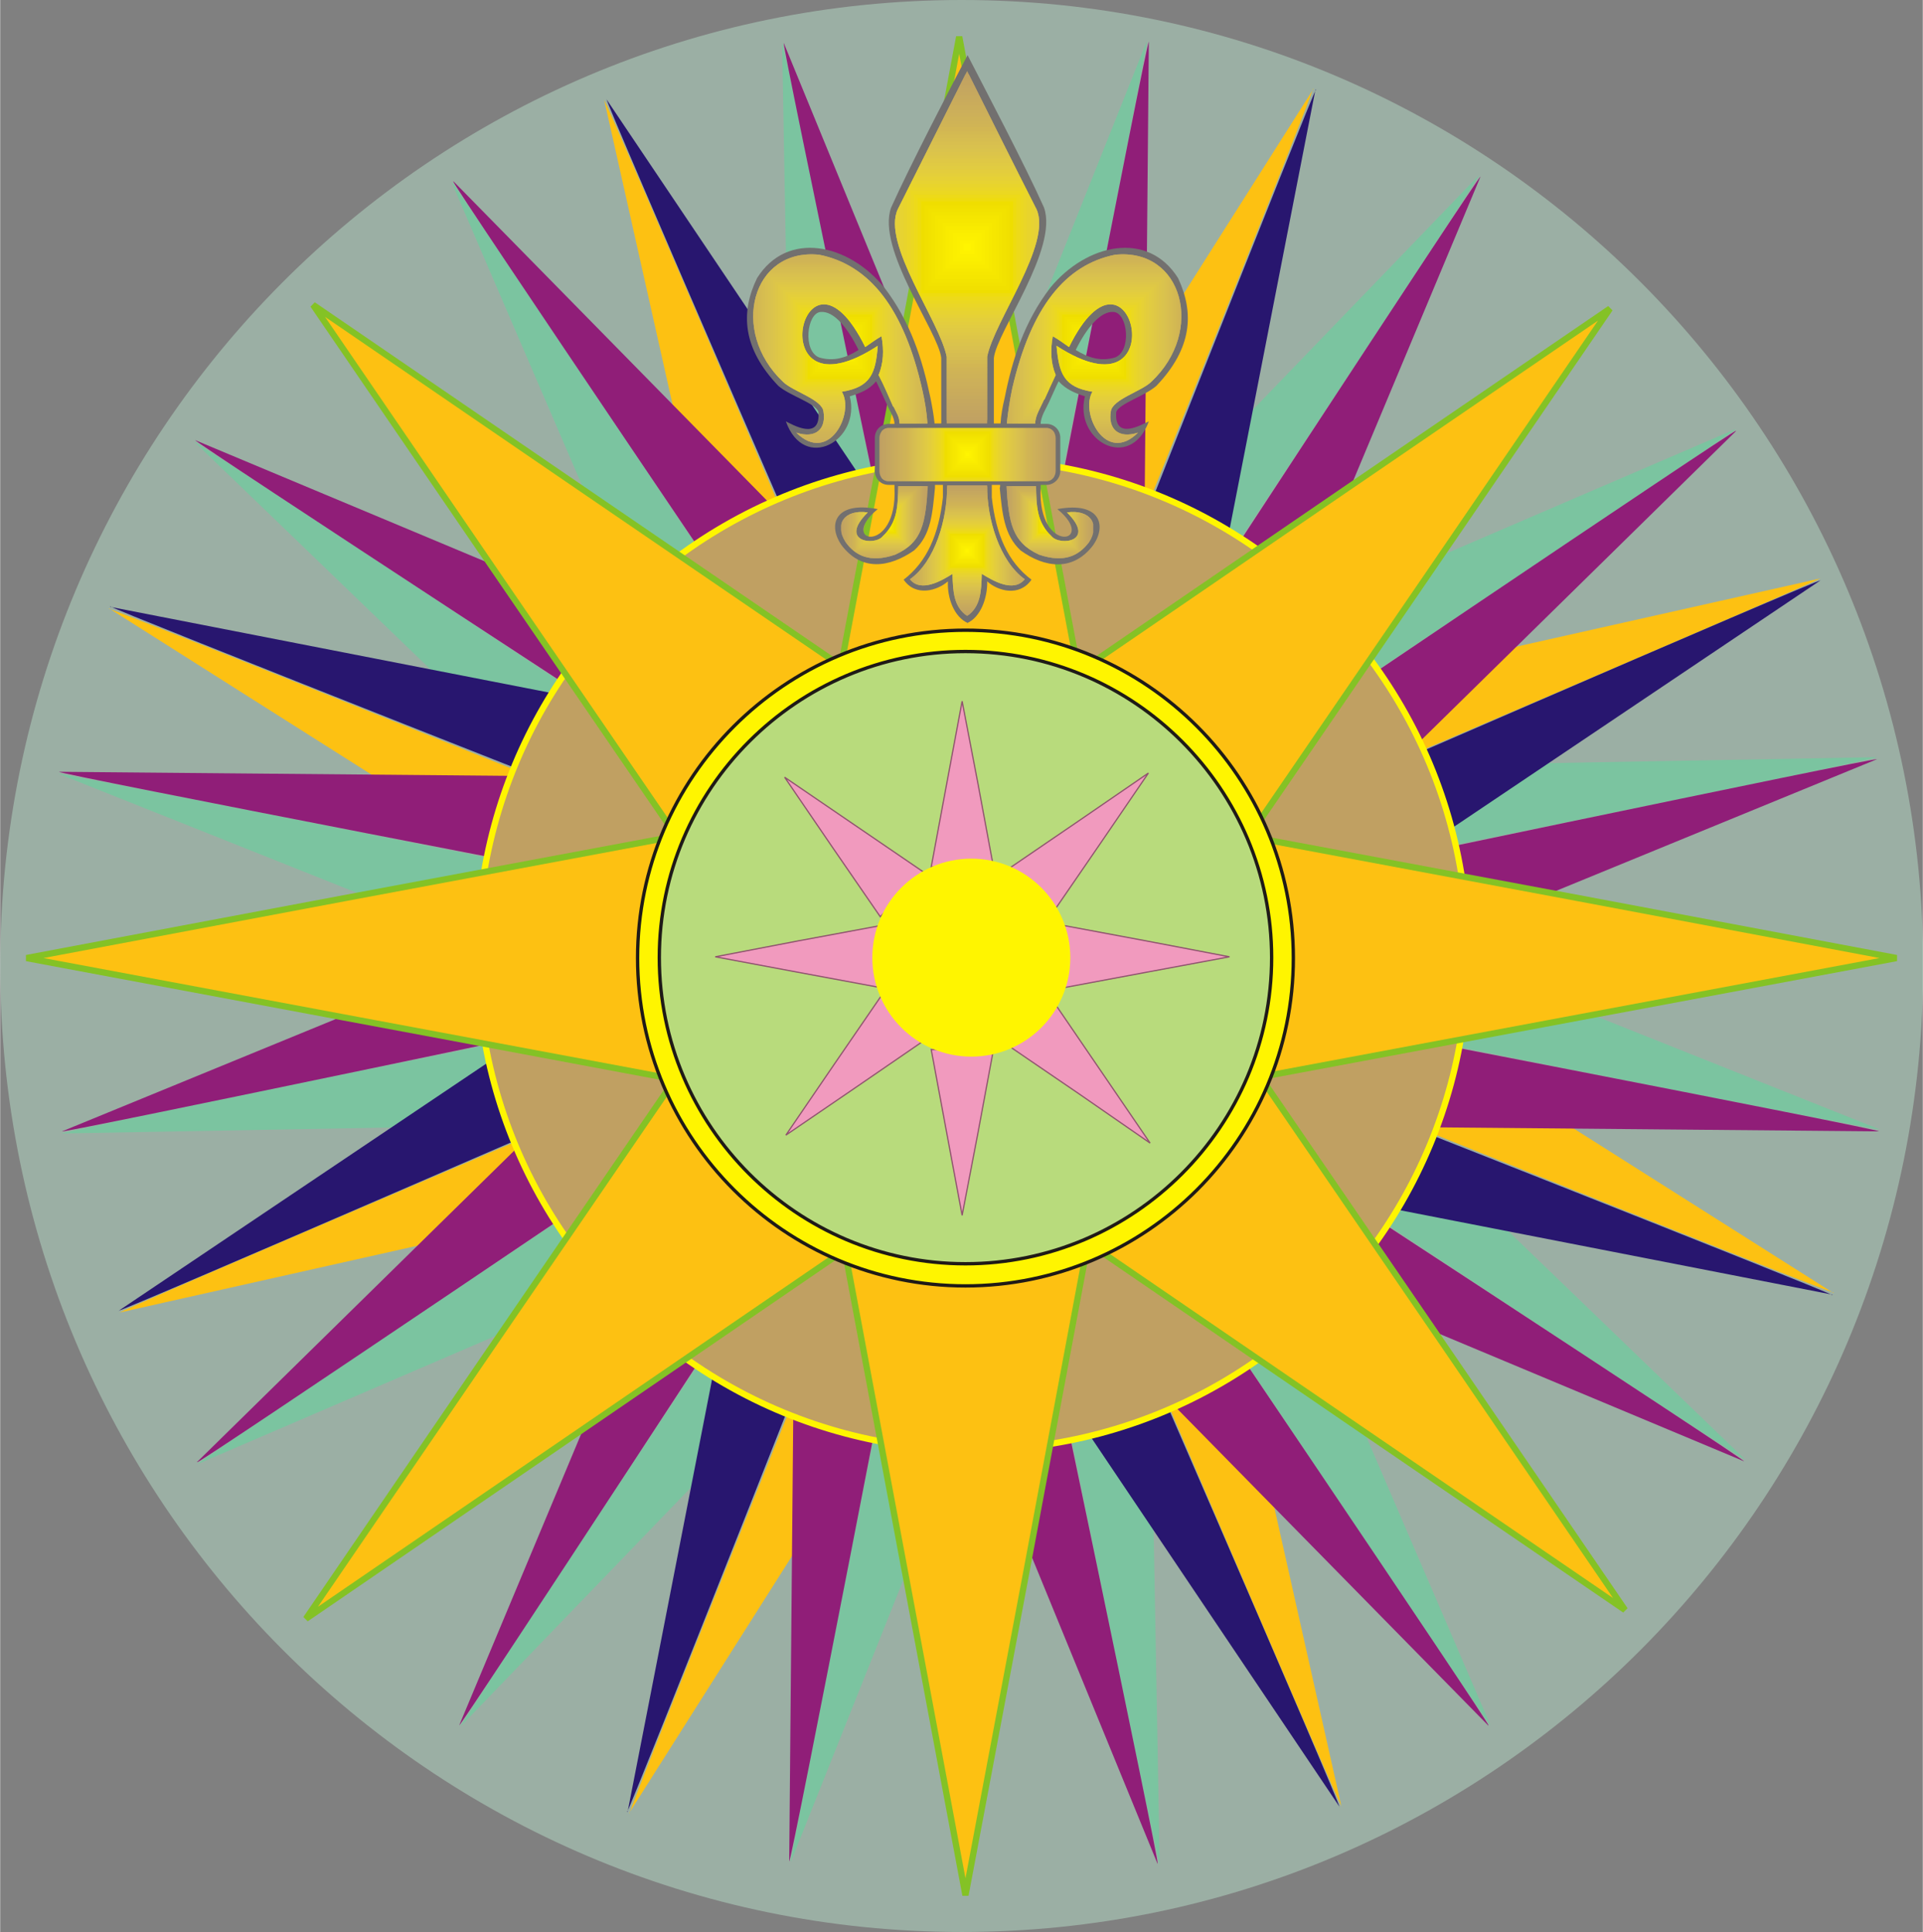 <?xml version="1.0" encoding="UTF-8"?>
<!DOCTYPE svg PUBLIC "-//W3C//DTD SVG 1.1//EN" "http://www.w3.org/Graphics/SVG/1.1/DTD/svg11.dtd">
<!-- Creator: CorelDRAW -->
<svg xmlns="http://www.w3.org/2000/svg" xml:space="preserve" width="4.173in" height="4.193in" style="shape-rendering:geometricPrecision; text-rendering:geometricPrecision; image-rendering:optimizeQuality; fill-rule:evenodd; clip-rule:evenodd"
viewBox="0 0 4.603 4.626"
 xmlns:xlink="http://www.w3.org/1999/xlink">
 <rect x="0" y="0" width="4.603" height="4.626" fill="#808080" stroke="none"/>
 <defs>
  <style type="text/css">
   <![CDATA[
    .str1 {stroke:#1F1A17;stroke-width:0.003}
    .str4 {stroke:#90546F;stroke-width:0.003}
    .str3 {stroke:#1F1A17;stroke-width:0.008}
    .str2 {stroke:#84C225;stroke-width:0.015}
    .str0 {stroke:#FFF500;stroke-width:0.015}
    .fil6 {fill:none}
    .fil4 {fill:#28166F}
    .fil11 {fill:#72706F}
    .fil1 {fill:#7BC4A0}
    .fil2 {fill:#901E78}
    .fil7 {fill:#B8DB7C}
    .fil9 {fill:#F19ABE}
    .fil10 {fill:#FFF500}
    .fil3 {fill:#FDC112}
    .fil12 {fill:#C0A062}
    .fil13 {fill:#C1A262}
    .fil14 {fill:#C2A361}
    .fil15 {fill:#C3A460}
    .fil16 {fill:#C4A660}
    .fil17 {fill:#C5A75F}
    .fil18 {fill:#C6A85E}
    .fil19 {fill:#C7AA5D}
    .fil20 {fill:#C9AB5C}
    .fil21 {fill:#CAAC5B}
    .fil22 {fill:#CBAE5A}
    .fil23 {fill:#CCAF5A}
    .fil24 {fill:#CDB059}
    .fil25 {fill:#CEB257}
    .fil26 {fill:#CFB356}
    .fil27 {fill:#D0B455}
    .fil28 {fill:#D2B653}
    .fil29 {fill:#D3B952}
    .fil30 {fill:#D5BB51}
    .fil31 {fill:#D6BD50}
    .fil32 {fill:#D8BF4F}
    .fil33 {fill:#D9C14E}
    .fil34 {fill:#DAC34C}
    .fil35 {fill:#DCC44A}
    .fil36 {fill:#DDC647}
    .fil37 {fill:#DFC845}
    .fil38 {fill:#E0CA43}
    .fil39 {fill:#E1CC41}
    .fil40 {fill:#E3CD3D}
    .fil41 {fill:#E4CF3A}
    .fil42 {fill:#E6D136}
    .fil43 {fill:#E7D331}
    .fil44 {fill:#E8D42C}
    .fil45 {fill:#EAD627}
    .fil46 {fill:#EBD821}
    .fil47 {fill:#EDDA19}
    .fil48 {fill:#EEDC0F}
    .fil49 {fill:#EFDE00}
    .fil50 {fill:#F1E000}
    .fil51 {fill:#F2E200}
    .fil52 {fill:#F3E400}
    .fil53 {fill:#F5E600}
    .fil54 {fill:#F6E700}
    .fil55 {fill:#F7E900}
    .fil56 {fill:#F9EB00}
    .fil57 {fill:#FAED00}
    .fil58 {fill:#FBEF00}
    .fil59 {fill:#FCF000}
    .fil60 {fill:#FEF200}
    .fil61 {fill:#FFF500}
    .fil8 {fill:#FFF500;fill-rule:nonzero}
    .fil0 {fill:#B6DDC7;fill-opacity:0.502}
    .fil5 {fill:url(#id7)}
   ]]>
  </style>
      <clipPath id="id0">
       <path d="M2.409 1.164c0.006,0.087 0.013,0.134 0.078,0.164 0.061,0.021 0.096,0.002 0.12,-0.03 0.028,-0.044 0.001,-0.079 -0.053,-0.071 0.071,0.07 -0.017,0.081 -0.037,0.057 -0.036,-0.034 -0.036,-0.074 -0.037,-0.12l-0.071 0z"/>
      </clipPath>
      <clipPath id="id1">
       <path d="M2.221 1.164c-0.006,0.087 -0.012,0.134 -0.078,0.164 -0.061,0.021 -0.096,0.002 -0.119,-0.03 -0.028,-0.044 -0.002,-0.079 0.053,-0.071 -0.071,0.07 0.017,0.081 0.036,0.057 0.036,-0.034 0.036,-0.074 0.037,-0.12l0.071 0z"/>
      </clipPath>
      <clipPath id="id2">
       <path d="M2.266 1.014l0 -0.16c-0.017,-0.086 -0.156,-0.271 -0.117,-0.353 0.058,-0.116 0.108,-0.215 0.166,-0.331 0.058,0.116 0.107,0.215 0.166,0.331 0.038,0.082 -0.101,0.267 -0.118,0.353l0 0.16 -0.098 0z"/>
      </clipPath>
      <clipPath id="id3">
       <path d="M2.138 0.974c-0.011,-0.025 -0.022,-0.051 -0.035,-0.076 0.012,-0.029 0.013,-0.059 0.007,-0.093 -0.014,0.008 -0.026,0.017 -0.039,0.026 -0.15,-0.304 -0.258,0.185 0.03,-0.003 -0.005,0.066 -0.017,0.099 -0.086,0.11 0.031,0.051 -0.031,0.175 -0.109,0.098 0.047,0.015 0.072,-0.009 0.065,-0.051 -0.004,-0.029 -0.074,-0.048 -0.097,-0.071 -0.128,-0.121 -0.074,-0.321 0.087,-0.304 0.12,0.024 0.203,0.128 0.247,0.325 0.006,0.027 0.01,0.051 0.012,0.079l-0.067 0c0,-0.016 -0.007,-0.025 -0.014,-0.04z"/>
      </clipPath>
      <clipPath id="id4">
       <path d="M2.5 0.957c0.009,-0.02 0.018,-0.04 0.027,-0.059 -0.012,-0.029 -0.013,-0.059 -0.007,-0.093 0.014,0.008 0.026,0.017 0.039,0.026 0.15,-0.304 0.259,0.185 -0.03,-0.003 0.006,0.066 0.017,0.099 0.086,0.11 -0.03,0.051 0.032,0.175 0.109,0.098 -0.047,0.015 -0.072,-0.009 -0.065,-0.051 0.004,-0.029 0.074,-0.048 0.097,-0.071 0.129,-0.121 0.075,-0.321 -0.087,-0.304 -0.119,0.024 -0.201,0.126 -0.246,0.32 -0.006,0.029 -0.01,0.055 -0.013,0.084l0.068 0c-0,-0.019 0.013,-0.038 0.021,-0.057z"/>
      </clipPath>
      <clipPath id="id5">
       <path d="M2.126 1.025l0.38 0c0.011,0 0.021,0.01 0.021,0.024l0 0.079c0,0.013 -0.01,0.024 -0.021,0.024l-0.38 0c-0.012,0 -0.021,-0.01 -0.021,-0.024l0 -0.079c0,-0.013 0.009,-0.024 0.021,-0.024z"/>
      </clipPath>
      <clipPath id="id6">
       <path d="M2.315 1.475c0.032,-0.022 0.034,-0.058 0.035,-0.101 0.026,0.016 0.076,0.046 0.103,0.013 -0.06,-0.043 -0.091,-0.144 -0.09,-0.225l-0.096 0c0.001,0.081 -0.029,0.183 -0.089,0.225 0.026,0.033 0.077,0.003 0.102,-0.013 0.001,0.043 0.003,0.079 0.035,0.101z"/>
      </clipPath>
  <radialGradient id="id7" gradientUnits="userSpaceOnUse" cx="2.328" cy="2.286" r="0.577" fx="2.328" fy="2.286">
   <stop offset="0" style="stop-color:#FFF500"/>
   <stop offset="1" style="stop-color:#C0A062"/>
  </radialGradient>
 </defs>
 <g id="Layer_x0020_2">
  <g id="_141738392">
   <path id="_141991648" class="fil0" d="M2.302 0c1.271,0 2.302,1.036 2.302,2.313 0,1.277 -1.031,2.313 -2.302,2.313 -1.271,0 -2.302,-1.036 -2.302,-2.313 0,-1.277 1.031,-2.313 2.302,-2.313z"/>
   <g>
    <g>
     <path id="_141991576" class="fil1" d="M2.776 4.462l-0.014 -0.772 -0.014 -0.772 -0.279 0.058c0,0 0.303,1.497 0.307,1.487z"/>
     <path id="_141991504" class="fil2" d="M2.771 4.463l-0.293 -0.715 -0.293 -0.715 0.279 -0.058c0,0 0.314,1.494 0.307,1.487z"/>
    </g>
    <g>
     <path id="_141991408" class="fil1" d="M4.178 3.495l-0.556 -0.536 -0.556 -0.536 -0.156 0.238c0,0 1.273,0.844 1.268,0.834z"/>
     <path id="_141987200" class="fil2" d="M4.175 3.499l-0.712 -0.298 -0.712 -0.298 0.156 -0.238c0,0 1.279,0.835 1.268,0.834z"/>
    </g>
    <g>
     <path id="_141987104" class="fil1" d="M4.492 1.813l-0.772 0.014 -0.772 0.014 0.058 0.279c0,0 1.497,-0.303 1.487,-0.307z"/>
     <path id="_141987032" class="fil2" d="M4.493 1.818l-0.714 0.293 -0.715 0.293 -0.058 -0.279c0,0 1.494,-0.314 1.487,-0.307z"/>
    </g>
    <g>
     <path id="_141986936" class="fil1" d="M3.54 0.42l-0.536 0.556 -0.536 0.556 0.238 0.156c0,0 0.844,-1.273 0.834,-1.268z"/>
     <path id="_141986864" class="fil2" d="M3.544 0.423l-0.298 0.712 -0.298 0.712 -0.238 -0.156c0,0 0.835,-1.279 0.834,-1.268z"/>
    </g>
    <g>
     <path id="_141986768" class="fil1" d="M1.872 0.104l0.014 0.772 0.014 0.772 0.279 -0.058c0,0 -0.303,-1.497 -0.307,-1.487z"/>
     <path id="_141986696" class="fil2" d="M1.876 0.103l0.293 0.714 0.293 0.715 -0.279 0.058c0,0 -0.314,-1.494 -0.307,-1.487z"/>
    </g>
    <g>
     <path id="_141986600" class="fil1" d="M0.465 1.058l0.556 0.536 0.556 0.536 0.156 -0.238c0,0 -1.273,-0.844 -1.268,-0.834z"/>
     <path id="_141986528" class="fil2" d="M0.467 1.054l0.712 0.298 0.712 0.298 -0.156 0.238c0,0 -1.279,-0.835 -1.268,-0.834z"/>
    </g>
    <g>
     <path id="_141986432" class="fil1" d="M0.149 2.714l0.772 -0.014 0.772 -0.014 -0.058 -0.279c0,0 -1.497,0.303 -1.487,0.307z"/>
     <path id="_141986360" class="fil2" d="M0.148 2.709l0.714 -0.293 0.715 -0.293 0.058 0.279c0,0 -1.494,0.314 -1.487,0.307z"/>
    </g>
    <g>
     <path id="_141986264" class="fil1" d="M1.103 4.133l0.536 -0.556 0.536 -0.556 -0.238 -0.156c0,0 -0.844,1.273 -0.834,1.268z"/>
     <path id="_141981032" class="fil2" d="M1.099 4.131l0.298 -0.712 0.298 -0.712 0.238 0.156c0,0 -0.835,1.279 -0.834,1.268z"/>
    </g>
   </g>
   <g>
    <path id="_141980912" class="fil3" d="M3.211 4.325l-0.169 -0.753 -0.169 -0.753 -0.261 0.113c0,0 0.599,1.405 0.6,1.394z"/>
    <path id="_141980840" class="fil4" d="M3.207 4.327l-0.431 -0.641 -0.431 -0.641 0.261 -0.113c0,0 0.609,1.4 0.6,1.394z"/>
    <path id="_141980768" class="fil3" d="M4.389 3.096l-0.652 -0.413 -0.652 -0.413 -0.105 0.264c0,0 1.417,0.57 1.41,0.561z"/>
    <path id="_141980696" class="fil4" d="M4.387 3.1l-0.758 -0.148 -0.758 -0.148 0.105 -0.264c0,0 1.421,0.56 1.41,0.561z"/>
    <path id="_141980624" class="fil3" d="M4.358 1.385l-0.753 0.169 -0.753 0.169 0.113 0.261c0,0 1.405,-0.599 1.394,-0.6z"/>
    <path id="_141980552" class="fil4" d="M4.359 1.389l-0.641 0.431 -0.641 0.431 -0.113 -0.261c0,0 1.4,-0.609 1.394,-0.6z"/>
    <path id="_141980480" class="fil3" d="M3.144 0.213l-0.413 0.652 -0.413 0.652 0.264 0.105c0,0 0.57,-1.417 0.561,-1.41z"/>
    <path id="_141980408" class="fil4" d="M3.149 0.214l-0.148 0.758 -0.148 0.758 -0.264 -0.105c0,0 0.56,-1.421 0.561,-1.41z"/>
    <path id="_141980336" class="fil3" d="M1.446 0.239l0.169 0.753 0.169 0.753 0.261 -0.113c0,0 -0.599,-1.405 -0.6,-1.394z"/>
    <path id="_141980264" class="fil4" d="M1.451 0.237l0.431 0.641 0.431 0.641 -0.261 0.113c0,0 -0.609,-1.401 -0.6,-1.394z"/>
    <path id="_141980192" class="fil3" d="M0.261 1.457l0.652 0.413 0.652 0.413 0.105 -0.264c0,0 -1.417,-0.57 -1.41,-0.561z"/>
    <path id="_141980120" class="fil4" d="M0.263 1.453l0.758 0.148 0.758 0.148 -0.105 0.264c0,0 -1.421,-0.56 -1.41,-0.561z"/>
    <path id="_141968280" class="fil3" d="M0.285 3.143l0.753 -0.169 0.753 -0.169 -0.113 -0.261c0,0 -1.405,0.599 -1.394,0.6z"/>
    <path id="_141968208" class="fil4" d="M0.283 3.139l0.641 -0.431 0.641 -0.431 0.113 0.261c0,0 -1.401,0.609 -1.394,0.6z"/>
    <path id="_141968136" class="fil3" d="M1.506 4.341l0.413 -0.652 0.413 -0.652 -0.264 -0.105c0,0 -0.57,1.417 -0.561,1.41z"/>
    <path id="_141968064" class="fil4" d="M1.502 4.339l0.148 -0.758 0.148 -0.758 0.264 0.105c0,0 -0.56,1.421 -0.561,1.41z"/>
   </g>
   <g>
    <g>
     <path id="_141967968" class="fil1" d="M3.567 4.129l-0.305 -0.709 -0.305 -0.709 -0.236 0.159c0,0 0.847,1.271 0.846,1.26z"/>
     <path id="_141967896" class="fil2" d="M3.563 4.132l-0.541 -0.551 -0.541 -0.551 0.236 -0.159c0,0 0.856,1.265 0.846,1.26z"/>
    </g>
    <g>
     <path id="_141967800" class="fil1" d="M4.499 2.704l-0.717 -0.286 -0.717 -0.286 -0.055 0.279c0,0 1.497,0.3 1.489,0.293z"/>
     <path id="_141967728" class="fil2" d="M4.498 2.709l-0.772 -0.007 -0.772 -0.007 0.055 -0.279c0,0 1.499,0.289 1.489,0.293z"/>
    </g>
    <g>
     <path id="_141967632" class="fil1" d="M4.153 1.028l-0.709 0.305 -0.709 0.305 0.159 0.236c0,0 1.271,-0.847 1.26,-0.846z"/>
     <path id="_141967560" class="fil2" d="M4.156 1.032l-0.551 0.541 -0.551 0.541 -0.159 -0.236c0,0 1.265,-0.856 1.26,-0.846z"/>
    </g>
    <g>
     <path id="_141967464" class="fil1" d="M2.745 0.099l-0.286 0.717 -0.286 0.717 0.279 0.055c0,0 0.3,-1.497 0.293,-1.489z"/>
     <path id="_141967392" class="fil2" d="M2.75 0.1l-0.007 0.772 -0.007 0.772 -0.279 -0.055c0,0 0.289,-1.499 0.293,-1.489z"/>
    </g>
    <g>
     <path id="_141953264" class="fil1" d="M1.081 0.437l0.305 0.709 0.305 0.709 0.236 -0.159c0,0 -0.847,-1.271 -0.846,-1.26z"/>
     <path id="_141953192" class="fil2" d="M1.085 0.434l0.541 0.551 0.541 0.551 -0.236 0.159c0,0 -0.856,-1.265 -0.846,-1.26z"/>
    </g>
    <g>
     <path id="_141953096" class="fil1" d="M0.14 1.853l0.717 0.286 0.717 0.286 0.055 -0.279c0,0 -1.497,-0.3 -1.489,-0.293z"/>
     <path id="_141953024" class="fil2" d="M0.141 1.848l0.772 0.007 0.772 0.007 -0.055 0.279c0,0 -1.499,-0.289 -1.489,-0.293z"/>
    </g>
    <g>
     <path id="_141952928" class="fil1" d="M0.474 3.505l0.709 -0.305 0.709 -0.305 -0.159 -0.236c0,0 -1.271,0.847 -1.26,0.846z"/>
     <path id="_141952856" class="fil2" d="M0.471 3.501l0.551 -0.541 0.551 -0.541 0.159 0.236c0,0 -1.265,0.856 -1.26,0.846z"/>
    </g>
    <g>
     <path id="_141951976" class="fil1" d="M1.893 4.458l0.286 -0.717 0.286 -0.717 -0.279 -0.055c0,0 -0.3,1.497 -0.293,1.489z"/>
     <path id="_141951904" class="fil2" d="M1.889 4.457l0.007 -0.772 0.007 -0.772 0.279 0.055c0,0 -0.289,1.499 -0.293,1.489z"/>
    </g>
   </g>
   <circle id="_141951784" class="fil5 str0" cx="2.328" cy="2.286" r="1.186"/>
   <path id="_141951712" class="fil6 str1" d="M2.319 3.048c0.418,0 0.759,-0.341 0.759,-0.759 0,-0.418 -0.341,-0.759 -0.759,-0.759 -0.418,0 -0.759,0.341 -0.759,0.759 0,0.418 0.341,0.759 0.759,0.759z"/>
   <polygon id="_141951640" class="fil3 str2" points="2.311,4.538 2.454,3.779 2.596,3.02 2.311,3.02 2.027,3.02 2.169,3.779 "/>
   <polygon id="_141951568" class="fil3 str2" points="3.89,3.855 3.454,3.217 3.018,2.58 2.816,2.781 2.615,2.983 3.252,3.419 "/>
   <polygon id="_141949416" class="fil3 str2" points="4.54,2.294 3.781,2.151 3.022,2.009 3.022,2.294 3.022,2.578 3.781,2.436 "/>
   <polygon id="_141949344" class="fil3 str2" points="3.854,0.739 3.216,1.175 2.579,1.611 2.78,1.813 2.982,2.014 3.418,1.377 "/>
   <polygon id="_141949272" class="fil3 str2" points="2.296,0.088 2.154,0.847 2.011,1.606 2.296,1.606 2.581,1.606 2.438,0.847 "/>
   <polygon id="_141949200" class="fil3 str2" points="0.749,0.73 1.185,1.368 1.621,2.005 1.822,1.804 2.024,1.602 1.386,1.166 "/>
   <polygon id="_141949128" class="fil3 str2" points="0.063,2.294 0.822,2.436 1.581,2.578 1.581,2.294 1.581,2.009 0.822,2.151 "/>
   <polygon id="_141949056" class="fil3 str2" points="0.732,3.876 1.369,3.44 2.006,3.004 1.805,2.802 1.604,2.601 1.168,3.238 "/>
   <path id="_141946520" class="fil7" d="M2.312 3.077c0.418,0 0.759,-0.341 0.759,-0.759 0,-0.418 -0.341,-0.759 -0.759,-0.759 -0.418,0 -0.759,0.341 -0.759,0.759 0,0.418 0.341,0.759 0.759,0.759z"/>
   <path id="_141946448" class="fil8 str3" d="M2.311 3.026c0.403,0 0.733,-0.329 0.733,-0.733 0,-0.403 -0.329,-0.733 -0.733,-0.733 -0.403,0 -0.733,0.329 -0.733,0.733 0,0.403 0.329,0.733 0.733,0.733zm0 0.053c-0.433,0 -0.785,-0.353 -0.785,-0.785 0,-0.433 0.353,-0.785 0.785,-0.785 0.433,0 0.785,0.353 0.785,0.785 0,0.433 -0.353,0.785 -0.785,0.785z"/>
   <polygon id="_141946376" class="fil9 str4" points="2.303,1.679 2.266,1.877 2.229,2.076 2.303,2.076 2.378,2.076 2.341,1.877 "/>
   <polygon id="_141946304" class="fil9 str4" points="1.878,1.861 1.992,2.028 2.107,2.195 2.159,2.142 2.212,2.089 2.045,1.975 "/>
   <polygon id="_141946232" class="fil9 str4" points="1.712,2.291 1.91,2.328 2.109,2.365 2.109,2.291 2.109,2.216 1.91,2.253 "/>
   <polygon id="_141946160" class="fil9 str4" points="1.881,2.718 2.048,2.604 2.214,2.49 2.162,2.437 2.109,2.385 1.995,2.551 "/>
   <polygon id="_141946088" class="fil9 str4" points="2.303,2.91 2.341,2.712 2.378,2.513 2.303,2.513 2.229,2.513 2.266,2.712 "/>
   <polygon id="_141941616" class="fil9 str4" points="2.753,2.737 2.639,2.57 2.525,2.403 2.473,2.456 2.42,2.508 2.587,2.622 "/>
   <polygon id="_141941544" class="fil9 str4" points="2.943,2.291 2.744,2.253 2.546,2.216 2.546,2.291 2.546,2.365 2.744,2.328 "/>
   <polygon id="_141941472" class="fil9 str4" points="2.749,1.851 2.583,1.965 2.416,2.079 2.468,2.132 2.521,2.184 2.635,2.018 "/>
   <circle id="_141941400" class="fil10" cx="2.325" cy="2.293" r="0.237"/>
   <g>
    <path id="_141941304" class="fil11" d="M2.315 1.492c0.032,-0.014 0.049,-0.06 0.048,-0.1 0.025,0.023 0.077,0.038 0.106,-0.004 -0.057,-0.043 -0.085,-0.108 -0.095,-0.197l0 -0.03 0.02 0c0,0.004 -0,0.006 -0.001,0.007 0.006,0.06 0.01,0.113 0.05,0.15 0.058,0.042 0.126,0.051 0.174,-0.013 0.032,-0.046 0.018,-0.105 -0.086,-0.086 0.099,0.081 -0.048,0.112 -0.04,-0.051l0 -0.007 0.014 0c0.018,0 0.033,-0.015 0.033,-0.033l0 -0.08c0,-0.018 -0.014,-0.033 -0.033,-0.033l-0.014 0c0,-0.017 0.013,-0.037 0.02,-0.052 0.008,-0.017 0.015,-0.034 0.023,-0.05 0.018,0.02 0.041,0.029 0.063,0.036 -0.027,0.106 0.108,0.182 0.153,0.06 -0.013,0.005 -0.084,0.049 -0.078,-0.023 0.008,-0.02 0.067,-0.037 0.096,-0.062 0.086,-0.09 0.091,-0.175 0.052,-0.258 -0.072,-0.115 -0.219,-0.083 -0.306,0.023 -0.062,0.081 -0.091,0.172 -0.109,0.263 -0.005,0.021 -0.009,0.042 -0.01,0.062l-0.016 0 0 -0.157c0.007,-0.063 0.155,-0.261 0.12,-0.36 -0.045,-0.101 -0.143,-0.287 -0.183,-0.365 -0.041,0.078 -0.138,0.265 -0.183,0.365 -0.036,0.099 0.113,0.297 0.12,0.36l0 0.157 -0.016 0c-0.002,-0.021 -0.006,-0.042 -0.01,-0.062 -0.019,-0.091 -0.048,-0.182 -0.11,-0.263 -0.086,-0.106 -0.233,-0.138 -0.305,-0.023 -0.04,0.082 -0.035,0.168 0.051,0.258 0.028,0.024 0.088,0.041 0.096,0.062 0.006,0.072 -0.065,0.029 -0.078,0.023 0.044,0.123 0.18,0.046 0.153,-0.06 0.023,-0.007 0.046,-0.015 0.063,-0.036 0.01,0.02 0.019,0.041 0.029,0.062 0.006,0.013 0.015,0.026 0.015,0.04l-0.014 0c-0.018,0 -0.033,0.014 -0.033,0.033l0 0.08c0,0.018 0.014,0.033 0.033,0.033l0.014 0 0 0.007c0.008,0.163 -0.139,0.132 -0.04,0.051 -0.105,-0.02 -0.119,0.04 -0.087,0.086 0.048,0.064 0.115,0.054 0.174,0.013 0.041,-0.037 0.044,-0.09 0.05,-0.15 -0,-0 -0,-0.003 -0,-0.007l0.019 0 0 0.03c-0.01,0.089 -0.038,0.154 -0.094,0.197 0.029,0.042 0.081,0.026 0.106,0.004 -0.002,0.04 0.015,0.086 0.048,0.1zm0.351 -0.745c0.034,0.003 0.043,0.094 0.003,0.109 -0.034,0.01 -0.063,0.001 -0.094,-0.018 0.026,-0.053 0.06,-0.094 0.091,-0.091zm-0.702 0c-0.033,0.003 -0.043,0.094 -0.003,0.109 0.034,0.01 0.064,0.001 0.094,-0.018 -0.026,-0.053 -0.059,-0.094 -0.091,-0.091z"/>
    <g>
     <g style="clip-path:url(#id0)">
      <polygon id="_141941232" class="fil12" points="2.409,1.146 2.617,1.146 2.617,1.354 2.409,1.354 2.409,1.146 2.413,1.15 2.613,1.15 2.613,1.35 2.413,1.35 2.413,1.15 "/>
      <polygon id="_141941232" class="fil13" points="2.411,1.148 2.615,1.148 2.615,1.352 2.411,1.352 2.411,1.148 2.415,1.152 2.611,1.152 2.611,1.348 2.415,1.348 2.415,1.152 "/>
      <polygon id="_141941232" class="fil14" points="2.413,1.15 2.613,1.15 2.613,1.35 2.413,1.35 2.413,1.15 2.417,1.154 2.609,1.154 2.609,1.346 2.417,1.346 2.417,1.154 "/>
      <polygon id="_141941232" class="fil15" points="2.415,1.152 2.611,1.152 2.611,1.348 2.415,1.348 2.415,1.152 2.419,1.156 2.607,1.156 2.607,1.344 2.419,1.344 2.419,1.156 "/>
      <polygon id="_141941232" class="fil16" points="2.417,1.154 2.609,1.154 2.609,1.346 2.417,1.346 2.417,1.154 2.421,1.159 2.605,1.159 2.605,1.342 2.421,1.342 2.421,1.159 "/>
      <polygon id="_141941232" class="fil17" points="2.419,1.156 2.607,1.156 2.607,1.344 2.419,1.344 2.419,1.156 2.423,1.161 2.603,1.161 2.603,1.34 2.423,1.34 2.423,1.161 "/>
      <polygon id="_141941232" class="fil18" points="2.421,1.159 2.605,1.159 2.605,1.342 2.421,1.342 2.421,1.159 2.425,1.163 2.6,1.163 2.6,1.338 2.425,1.338 2.425,1.163 "/>
      <polygon id="_141941232" class="fil19" points="2.423,1.161 2.603,1.161 2.603,1.34 2.423,1.34 2.423,1.161 2.427,1.165 2.598,1.165 2.598,1.336 2.427,1.336 2.427,1.165 "/>
      <polygon id="_141941232" class="fil20" points="2.425,1.163 2.6,1.163 2.6,1.338 2.425,1.338 2.425,1.163 2.43,1.167 2.596,1.167 2.596,1.334 2.43,1.334 2.43,1.167 "/>
      <polygon id="_141941232" class="fil21" points="2.427,1.165 2.598,1.165 2.598,1.336 2.427,1.336 2.427,1.165 2.432,1.169 2.594,1.169 2.594,1.332 2.432,1.332 2.432,1.169 "/>
      <polygon id="_141941232" class="fil22" points="2.43,1.167 2.596,1.167 2.596,1.334 2.43,1.334 2.43,1.167 2.434,1.171 2.592,1.171 2.592,1.329 2.434,1.329 2.434,1.171 "/>
      <polygon id="_141941232" class="fil23" points="2.432,1.169 2.594,1.169 2.594,1.332 2.432,1.332 2.432,1.169 2.436,1.173 2.59,1.173 2.59,1.327 2.436,1.327 2.436,1.173 "/>
      <polygon id="_141941232" class="fil24" points="2.434,1.171 2.592,1.171 2.592,1.329 2.434,1.329 2.434,1.171 2.438,1.175 2.588,1.175 2.588,1.325 2.438,1.325 2.438,1.175 "/>
      <polygon id="_141941232" class="fil25" points="2.436,1.173 2.59,1.173 2.59,1.327 2.436,1.327 2.436,1.173 2.44,1.177 2.586,1.177 2.586,1.323 2.44,1.323 2.44,1.177 "/>
      <polygon id="_141941232" class="fil26" points="2.438,1.175 2.588,1.175 2.588,1.325 2.438,1.325 2.438,1.175 2.442,1.179 2.584,1.179 2.584,1.321 2.442,1.321 2.442,1.179 "/>
      <polygon id="_141941232" class="fil27" points="2.44,1.177 2.586,1.177 2.586,1.323 2.44,1.323 2.44,1.177 2.444,1.181 2.582,1.181 2.582,1.319 2.444,1.319 2.444,1.181 "/>
      <polygon id="_141941232" class="fil28" points="2.442,1.179 2.584,1.179 2.584,1.321 2.442,1.321 2.442,1.179 2.446,1.184 2.58,1.184 2.58,1.317 2.446,1.317 2.446,1.184 "/>
      <polygon id="_141941232" class="fil29" points="2.444,1.181 2.582,1.181 2.582,1.319 2.444,1.319 2.444,1.181 2.448,1.186 2.578,1.186 2.578,1.315 2.448,1.315 2.448,1.186 "/>
      <polygon id="_141941232" class="fil30" points="2.446,1.184 2.58,1.184 2.58,1.317 2.446,1.317 2.446,1.184 2.45,1.188 2.575,1.188 2.575,1.313 2.45,1.313 2.45,1.188 "/>
      <polygon id="_141941232" class="fil31" points="2.448,1.186 2.578,1.186 2.578,1.315 2.448,1.315 2.448,1.186 2.452,1.19 2.573,1.19 2.573,1.311 2.452,1.311 2.452,1.19 "/>
      <polygon id="_141941232" class="fil32" points="2.45,1.188 2.575,1.188 2.575,1.313 2.45,1.313 2.45,1.188 2.455,1.192 2.571,1.192 2.571,1.309 2.455,1.309 2.455,1.192 "/>
      <polygon id="_141941232" class="fil33" points="2.452,1.19 2.573,1.19 2.573,1.311 2.452,1.311 2.452,1.19 2.457,1.194 2.569,1.194 2.569,1.307 2.457,1.307 2.457,1.194 "/>
      <polygon id="_141941232" class="fil34" points="2.455,1.192 2.571,1.192 2.571,1.309 2.455,1.309 2.455,1.192 2.459,1.196 2.567,1.196 2.567,1.304 2.459,1.304 2.459,1.196 "/>
      <polygon id="_141941232" class="fil35" points="2.457,1.194 2.569,1.194 2.569,1.307 2.457,1.307 2.457,1.194 2.461,1.198 2.565,1.198 2.565,1.302 2.461,1.302 2.461,1.198 "/>
      <polygon id="_141941232" class="fil36" points="2.459,1.196 2.567,1.196 2.567,1.304 2.459,1.304 2.459,1.196 2.463,1.2 2.563,1.2 2.563,1.3 2.463,1.3 2.463,1.2 "/>
      <polygon id="_141941232" class="fil37" points="2.461,1.198 2.565,1.198 2.565,1.302 2.461,1.302 2.461,1.198 2.465,1.202 2.561,1.202 2.561,1.298 2.465,1.298 2.465,1.202 "/>
      <polygon id="_141941232" class="fil38" points="2.463,1.2 2.563,1.2 2.563,1.3 2.463,1.3 2.463,1.2 2.467,1.204 2.559,1.204 2.559,1.296 2.467,1.296 2.467,1.204 "/>
      <polygon id="_141941232" class="fil39" points="2.465,1.202 2.561,1.202 2.561,1.298 2.465,1.298 2.465,1.202 2.469,1.206 2.557,1.206 2.557,1.294 2.469,1.294 2.469,1.206 "/>
      <polygon id="_141941232" class="fil40" points="2.467,1.204 2.559,1.204 2.559,1.296 2.467,1.296 2.467,1.204 2.471,1.209 2.555,1.209 2.555,1.292 2.471,1.292 2.471,1.209 "/>
      <polygon id="_141941232" class="fil41" points="2.469,1.206 2.557,1.206 2.557,1.294 2.469,1.294 2.469,1.206 2.473,1.211 2.553,1.211 2.553,1.29 2.473,1.29 2.473,1.211 "/>
      <polygon id="_141941232" class="fil42" points="2.471,1.209 2.555,1.209 2.555,1.292 2.471,1.292 2.471,1.209 2.475,1.213 2.55,1.213 2.55,1.288 2.475,1.288 2.475,1.213 "/>
      <polygon id="_141941232" class="fil43" points="2.473,1.211 2.553,1.211 2.553,1.29 2.473,1.29 2.473,1.211 2.478,1.215 2.548,1.215 2.548,1.286 2.478,1.286 2.478,1.215 "/>
      <polygon id="_141941232" class="fil44" points="2.475,1.213 2.55,1.213 2.55,1.288 2.475,1.288 2.475,1.213 2.48,1.217 2.546,1.217 2.546,1.284 2.48,1.284 2.48,1.217 "/>
      <polygon id="_141941232" class="fil45" points="2.478,1.215 2.548,1.215 2.548,1.286 2.478,1.286 2.478,1.215 2.482,1.219 2.544,1.219 2.544,1.282 2.482,1.282 2.482,1.219 "/>
      <polygon id="_141941232" class="fil46" points="2.48,1.217 2.546,1.217 2.546,1.284 2.48,1.284 2.48,1.217 2.484,1.221 2.542,1.221 2.542,1.279 2.484,1.279 2.484,1.221 "/>
      <polygon id="_141941232" class="fil47" points="2.482,1.219 2.544,1.219 2.544,1.282 2.482,1.282 2.482,1.219 2.486,1.223 2.54,1.223 2.54,1.277 2.486,1.277 2.486,1.223 "/>
      <polygon id="_141941232" class="fil48" points="2.484,1.221 2.542,1.221 2.542,1.279 2.484,1.279 2.484,1.221 2.488,1.225 2.538,1.225 2.538,1.275 2.488,1.275 2.488,1.225 "/>
      <polygon id="_141941232" class="fil49" points="2.486,1.223 2.54,1.223 2.54,1.277 2.486,1.277 2.486,1.223 2.49,1.227 2.536,1.227 2.536,1.273 2.49,1.273 2.49,1.227 "/>
      <polygon id="_141941232" class="fil50" points="2.488,1.225 2.538,1.225 2.538,1.275 2.488,1.275 2.488,1.225 2.492,1.229 2.534,1.229 2.534,1.271 2.492,1.271 2.492,1.229 "/>
      <polygon id="_141941232" class="fil51" points="2.49,1.227 2.536,1.227 2.536,1.273 2.49,1.273 2.49,1.227 2.494,1.231 2.532,1.231 2.532,1.269 2.494,1.269 2.494,1.231 "/>
      <polygon id="_141941232" class="fil52" points="2.492,1.229 2.534,1.229 2.534,1.271 2.492,1.271 2.492,1.229 2.496,1.234 2.53,1.234 2.53,1.267 2.496,1.267 2.496,1.234 "/>
      <polygon id="_141941232" class="fil53" points="2.494,1.231 2.532,1.231 2.532,1.269 2.494,1.269 2.494,1.231 2.498,1.236 2.528,1.236 2.528,1.265 2.498,1.265 2.498,1.236 "/>
      <polygon id="_141941232" class="fil54" points="2.496,1.234 2.53,1.234 2.53,1.267 2.496,1.267 2.496,1.234 2.5,1.238 2.525,1.238 2.525,1.263 2.5,1.263 2.5,1.238 "/>
      <polygon id="_141941232" class="fil55" points="2.498,1.236 2.528,1.236 2.528,1.265 2.498,1.265 2.498,1.236 2.503,1.24 2.523,1.24 2.523,1.261 2.503,1.261 2.503,1.24 "/>
      <polygon id="_141941232" class="fil56" points="2.5,1.238 2.525,1.238 2.525,1.263 2.5,1.263 2.5,1.238 2.505,1.242 2.521,1.242 2.521,1.259 2.505,1.259 2.505,1.242 "/>
      <polygon id="_141941232" class="fil57" points="2.503,1.24 2.523,1.24 2.523,1.261 2.503,1.261 2.503,1.24 2.507,1.244 2.519,1.244 2.519,1.256 2.507,1.256 2.507,1.244 "/>
      <polygon id="_141941232" class="fil58" points="2.505,1.242 2.521,1.242 2.521,1.259 2.505,1.259 2.505,1.242 2.509,1.246 2.517,1.246 2.517,1.254 2.509,1.254 2.509,1.246 "/>
      <polygon id="_141941232" class="fil59" points="2.507,1.244 2.519,1.244 2.519,1.256 2.507,1.256 2.507,1.244 2.511,1.248 2.515,1.248 2.515,1.252 2.511,1.252 2.511,1.248 "/>
      <polygon id="_141941232" class="fil60" points="2.509,1.246 2.517,1.246 2.517,1.254 2.509,1.254 2.509,1.246 2.513,1.25 2.513,1.25 2.513,1.25 2.513,1.25 2.513,1.25 "/>
      <polygon id="_141941232" class="fil61" points="2.511,1.248 2.515,1.248 2.515,1.252 2.511,1.252 2.511,1.248 "/>
     </g>
    </g>
    <g>
     <g style="clip-path:url(#id1)">
      <polygon id="_141939480" class="fil12" points="2.013,1.146 2.221,1.146 2.221,1.354 2.013,1.354 2.013,1.146 2.017,1.15 2.217,1.15 2.217,1.35 2.017,1.35 2.017,1.15 "/>
      <polygon id="_141939480" class="fil13" points="2.015,1.148 2.219,1.148 2.219,1.352 2.015,1.352 2.015,1.148 2.019,1.152 2.215,1.152 2.215,1.348 2.019,1.348 2.019,1.152 "/>
      <polygon id="_141939480" class="fil14" points="2.017,1.15 2.217,1.15 2.217,1.35 2.017,1.35 2.017,1.15 2.021,1.154 2.212,1.154 2.212,1.346 2.021,1.346 2.021,1.154 "/>
      <polygon id="_141939480" class="fil15" points="2.019,1.152 2.215,1.152 2.215,1.348 2.019,1.348 2.019,1.152 2.023,1.156 2.21,1.156 2.21,1.344 2.023,1.344 2.023,1.156 "/>
      <polygon id="_141939480" class="fil16" points="2.021,1.154 2.212,1.154 2.212,1.346 2.021,1.346 2.021,1.154 2.025,1.159 2.208,1.159 2.208,1.342 2.025,1.342 2.025,1.159 "/>
      <polygon id="_141939480" class="fil17" points="2.023,1.156 2.21,1.156 2.21,1.344 2.023,1.344 2.023,1.156 2.027,1.161 2.206,1.161 2.206,1.34 2.027,1.34 2.027,1.161 "/>
      <polygon id="_141939480" class="fil18" points="2.025,1.159 2.208,1.159 2.208,1.342 2.025,1.342 2.025,1.159 2.029,1.163 2.204,1.163 2.204,1.338 2.029,1.338 2.029,1.163 "/>
      <polygon id="_141939480" class="fil19" points="2.027,1.161 2.206,1.161 2.206,1.34 2.027,1.34 2.027,1.161 2.031,1.165 2.202,1.165 2.202,1.336 2.031,1.336 2.031,1.165 "/>
      <polygon id="_141939480" class="fil20" points="2.029,1.163 2.204,1.163 2.204,1.338 2.029,1.338 2.029,1.163 2.033,1.167 2.2,1.167 2.2,1.334 2.033,1.334 2.033,1.167 "/>
      <polygon id="_141939480" class="fil21" points="2.031,1.165 2.202,1.165 2.202,1.336 2.031,1.336 2.031,1.165 2.035,1.169 2.198,1.169 2.198,1.331 2.035,1.331 2.035,1.169 "/>
      <polygon id="_141939480" class="fil22" points="2.033,1.167 2.2,1.167 2.2,1.334 2.033,1.334 2.033,1.167 2.038,1.171 2.196,1.171 2.196,1.329 2.038,1.329 2.038,1.171 "/>
      <polygon id="_141939480" class="fil23" points="2.035,1.169 2.198,1.169 2.198,1.331 2.035,1.331 2.035,1.169 2.04,1.173 2.194,1.173 2.194,1.327 2.04,1.327 2.04,1.173 "/>
      <polygon id="_141939480" class="fil24" points="2.038,1.171 2.196,1.171 2.196,1.329 2.038,1.329 2.038,1.171 2.042,1.175 2.192,1.175 2.192,1.325 2.042,1.325 2.042,1.175 "/>
      <polygon id="_141939480" class="fil25" points="2.04,1.173 2.194,1.173 2.194,1.327 2.04,1.327 2.04,1.173 2.044,1.177 2.19,1.177 2.19,1.323 2.044,1.323 2.044,1.177 "/>
      <polygon id="_141939480" class="fil26" points="2.042,1.175 2.192,1.175 2.192,1.325 2.042,1.325 2.042,1.175 2.046,1.179 2.187,1.179 2.187,1.321 2.046,1.321 2.046,1.179 "/>
      <polygon id="_141939480" class="fil27" points="2.044,1.177 2.19,1.177 2.19,1.323 2.044,1.323 2.044,1.177 2.048,1.181 2.185,1.181 2.185,1.319 2.048,1.319 2.048,1.181 "/>
      <polygon id="_141939480" class="fil28" points="2.046,1.179 2.187,1.179 2.187,1.321 2.046,1.321 2.046,1.179 2.05,1.184 2.183,1.184 2.183,1.317 2.05,1.317 2.05,1.184 "/>
      <polygon id="_141939480" class="fil29" points="2.048,1.181 2.185,1.181 2.185,1.319 2.048,1.319 2.048,1.181 2.052,1.186 2.181,1.186 2.181,1.315 2.052,1.315 2.052,1.186 "/>
      <polygon id="_141939480" class="fil30" points="2.05,1.184 2.183,1.184 2.183,1.317 2.05,1.317 2.05,1.184 2.054,1.188 2.179,1.188 2.179,1.313 2.054,1.313 2.054,1.188 "/>
      <polygon id="_141939480" class="fil31" points="2.052,1.186 2.181,1.186 2.181,1.315 2.052,1.315 2.052,1.186 2.056,1.19 2.177,1.19 2.177,1.311 2.056,1.311 2.056,1.19 "/>
      <polygon id="_141939480" class="fil32" points="2.054,1.188 2.179,1.188 2.179,1.313 2.054,1.313 2.054,1.188 2.058,1.192 2.175,1.192 2.175,1.309 2.058,1.309 2.058,1.192 "/>
      <polygon id="_141939480" class="fil33" points="2.056,1.19 2.177,1.19 2.177,1.311 2.056,1.311 2.056,1.19 2.06,1.194 2.173,1.194 2.173,1.306 2.06,1.306 2.06,1.194 "/>
      <polygon id="_141939480" class="fil34" points="2.058,1.192 2.175,1.192 2.175,1.309 2.058,1.309 2.058,1.192 2.062,1.196 2.171,1.196 2.171,1.304 2.062,1.304 2.062,1.196 "/>
      <polygon id="_141939480" class="fil35" points="2.06,1.194 2.173,1.194 2.173,1.306 2.06,1.306 2.06,1.194 2.065,1.198 2.169,1.198 2.169,1.302 2.065,1.302 2.065,1.198 "/>
      <polygon id="_141939480" class="fil36" points="2.062,1.196 2.171,1.196 2.171,1.304 2.062,1.304 2.062,1.196 2.067,1.2 2.167,1.2 2.167,1.3 2.067,1.3 2.067,1.2 "/>
      <polygon id="_141939480" class="fil37" points="2.065,1.198 2.169,1.198 2.169,1.302 2.065,1.302 2.065,1.198 2.069,1.202 2.165,1.202 2.165,1.298 2.069,1.298 2.069,1.202 "/>
      <polygon id="_141939480" class="fil38" points="2.067,1.2 2.167,1.2 2.167,1.3 2.067,1.3 2.067,1.2 2.071,1.204 2.162,1.204 2.162,1.296 2.071,1.296 2.071,1.204 "/>
      <polygon id="_141939480" class="fil39" points="2.069,1.202 2.165,1.202 2.165,1.298 2.069,1.298 2.069,1.202 2.073,1.206 2.16,1.206 2.16,1.294 2.073,1.294 2.073,1.206 "/>
      <polygon id="_141939480" class="fil40" points="2.071,1.204 2.162,1.204 2.162,1.296 2.071,1.296 2.071,1.204 2.075,1.209 2.158,1.209 2.158,1.292 2.075,1.292 2.075,1.209 "/>
      <polygon id="_141939480" class="fil41" points="2.073,1.206 2.16,1.206 2.16,1.294 2.073,1.294 2.073,1.206 2.077,1.211 2.156,1.211 2.156,1.29 2.077,1.29 2.077,1.211 "/>
      <polygon id="_141939480" class="fil42" points="2.075,1.209 2.158,1.209 2.158,1.292 2.075,1.292 2.075,1.209 2.079,1.213 2.154,1.213 2.154,1.288 2.079,1.288 2.079,1.213 "/>
      <polygon id="_141939480" class="fil43" points="2.077,1.211 2.156,1.211 2.156,1.29 2.077,1.29 2.077,1.211 2.081,1.215 2.152,1.215 2.152,1.286 2.081,1.286 2.081,1.215 "/>
      <polygon id="_141939480" class="fil44" points="2.079,1.213 2.154,1.213 2.154,1.288 2.079,1.288 2.079,1.213 2.083,1.217 2.15,1.217 2.15,1.284 2.083,1.284 2.083,1.217 "/>
      <polygon id="_141939480" class="fil45" points="2.081,1.215 2.152,1.215 2.152,1.286 2.081,1.286 2.081,1.215 2.085,1.219 2.148,1.219 2.148,1.281 2.085,1.281 2.085,1.219 "/>
      <polygon id="_141939480" class="fil46" points="2.083,1.217 2.15,1.217 2.15,1.284 2.083,1.284 2.083,1.217 2.087,1.221 2.146,1.221 2.146,1.279 2.087,1.279 2.087,1.221 "/>
      <polygon id="_141939480" class="fil47" points="2.085,1.219 2.148,1.219 2.148,1.281 2.085,1.281 2.085,1.219 2.09,1.223 2.144,1.223 2.144,1.277 2.09,1.277 2.09,1.223 "/>
      <polygon id="_141939480" class="fil48" points="2.087,1.221 2.146,1.221 2.146,1.279 2.087,1.279 2.087,1.221 2.092,1.225 2.142,1.225 2.142,1.275 2.092,1.275 2.092,1.225 "/>
      <polygon id="_141939480" class="fil49" points="2.09,1.223 2.144,1.223 2.144,1.277 2.09,1.277 2.09,1.223 2.094,1.227 2.14,1.227 2.14,1.273 2.094,1.273 2.094,1.227 "/>
      <polygon id="_141939480" class="fil50" points="2.092,1.225 2.142,1.225 2.142,1.275 2.092,1.275 2.092,1.225 2.096,1.229 2.137,1.229 2.137,1.271 2.096,1.271 2.096,1.229 "/>
      <polygon id="_141939480" class="fil51" points="2.094,1.227 2.14,1.227 2.14,1.273 2.094,1.273 2.094,1.227 2.098,1.231 2.135,1.231 2.135,1.269 2.098,1.269 2.098,1.231 "/>
      <polygon id="_141939480" class="fil52" points="2.096,1.229 2.137,1.229 2.137,1.271 2.096,1.271 2.096,1.229 2.1,1.234 2.133,1.234 2.133,1.267 2.1,1.267 2.1,1.234 "/>
      <polygon id="_141939480" class="fil53" points="2.098,1.231 2.135,1.231 2.135,1.269 2.098,1.269 2.098,1.231 2.102,1.236 2.131,1.236 2.131,1.265 2.102,1.265 2.102,1.236 "/>
      <polygon id="_141939480" class="fil54" points="2.1,1.234 2.133,1.234 2.133,1.267 2.1,1.267 2.1,1.234 2.104,1.238 2.129,1.238 2.129,1.263 2.104,1.263 2.104,1.238 "/>
      <polygon id="_141939480" class="fil55" points="2.102,1.236 2.131,1.236 2.131,1.265 2.102,1.265 2.102,1.236 2.106,1.24 2.127,1.24 2.127,1.261 2.106,1.261 2.106,1.24 "/>
      <polygon id="_141939480" class="fil56" points="2.104,1.238 2.129,1.238 2.129,1.263 2.104,1.263 2.104,1.238 2.108,1.242 2.125,1.242 2.125,1.259 2.108,1.259 2.108,1.242 "/>
      <polygon id="_141939480" class="fil57" points="2.106,1.24 2.127,1.24 2.127,1.261 2.106,1.261 2.106,1.24 2.11,1.244 2.123,1.244 2.123,1.256 2.11,1.256 2.11,1.244 "/>
      <polygon id="_141939480" class="fil58" points="2.108,1.242 2.125,1.242 2.125,1.259 2.108,1.259 2.108,1.242 2.112,1.246 2.121,1.246 2.121,1.254 2.112,1.254 2.112,1.246 "/>
      <polygon id="_141939480" class="fil59" points="2.11,1.244 2.123,1.244 2.123,1.256 2.11,1.256 2.11,1.244 2.115,1.248 2.119,1.248 2.119,1.252 2.115,1.252 2.115,1.248 "/>
      <polygon id="_141939480" class="fil60" points="2.112,1.246 2.121,1.246 2.121,1.254 2.112,1.254 2.112,1.246 2.117,1.25 2.117,1.25 2.117,1.25 2.117,1.25 2.117,1.25 "/>
      <polygon id="_141939480" class="fil61" points="2.115,1.248 2.119,1.248 2.119,1.252 2.115,1.252 2.115,1.248 "/>
     </g>
    </g>
    <g>
     <g style="clip-path:url(#id2)">
      <polygon class="fil12" points="1.893,0.17 2.737,0.17 2.737,1.014 1.893,1.014 1.893,0.17 1.91,0.187 2.72,0.187 2.72,0.998 1.91,0.998 1.91,0.187 "/>
      <polygon class="fil13" points="1.901,0.178 2.729,0.178 2.729,1.006 1.901,1.006 1.901,0.178 1.918,0.195 2.712,0.195 2.712,0.989 1.918,0.989 1.918,0.195 "/>
      <polygon class="fil14" points="1.91,0.187 2.72,0.187 2.72,0.998 1.91,0.998 1.91,0.187 1.926,0.204 2.703,0.204 2.703,0.981 1.926,0.981 1.926,0.204 "/>
      <polygon class="fil15" points="1.918,0.195 2.712,0.195 2.712,0.989 1.918,0.989 1.918,0.195 1.935,0.212 2.695,0.212 2.695,0.972 1.935,0.972 1.935,0.212 "/>
      <polygon class="fil16" points="1.926,0.204 2.703,0.204 2.703,0.981 1.926,0.981 1.926,0.204 1.943,0.221 2.686,0.221 2.686,0.964 1.943,0.964 1.943,0.221 "/>
      <polygon class="fil17" points="1.935,0.212 2.695,0.212 2.695,0.972 1.935,0.972 1.935,0.212 1.952,0.229 2.678,0.229 2.678,0.955 1.952,0.955 1.952,0.229 "/>
      <polygon class="fil18" points="1.943,0.221 2.686,0.221 2.686,0.964 1.943,0.964 1.943,0.221 1.96,0.238 2.67,0.238 2.67,0.947 1.96,0.947 1.96,0.238 "/>
      <polygon class="fil19" points="1.952,0.229 2.678,0.229 2.678,0.955 1.952,0.955 1.952,0.229 1.969,0.246 2.661,0.246 2.661,0.938 1.969,0.938 1.969,0.246 "/>
      <polygon class="fil20" points="1.96,0.238 2.67,0.238 2.67,0.947 1.96,0.947 1.96,0.238 1.977,0.254 2.653,0.254 2.653,0.93 1.977,0.93 1.977,0.254 "/>
      <polygon class="fil21" points="1.969,0.246 2.661,0.246 2.661,0.938 1.969,0.938 1.969,0.246 1.986,0.263 2.644,0.263 2.644,0.922 1.986,0.922 1.986,0.263 "/>
      <polygon class="fil22" points="1.977,0.254 2.653,0.254 2.653,0.93 1.977,0.93 1.977,0.254 1.994,0.271 2.636,0.271 2.636,0.913 1.994,0.913 1.994,0.271 "/>
      <polygon class="fil23" points="1.986,0.263 2.644,0.263 2.644,0.922 1.986,0.922 1.986,0.263 2.002,0.28 2.627,0.28 2.627,0.905 2.002,0.905 2.002,0.28 "/>
      <polygon class="fil24" points="1.994,0.271 2.636,0.271 2.636,0.913 1.994,0.913 1.994,0.271 2.011,0.288 2.619,0.288 2.619,0.896 2.011,0.896 2.011,0.288 "/>
      <polygon class="fil25" points="2.002,0.28 2.627,0.28 2.627,0.905 2.002,0.905 2.002,0.28 2.019,0.297 2.61,0.297 2.61,0.888 2.019,0.888 2.019,0.297 "/>
      <polygon class="fil26" points="2.011,0.288 2.619,0.288 2.619,0.896 2.011,0.896 2.011,0.288 2.028,0.305 2.602,0.305 2.602,0.879 2.028,0.879 2.028,0.305 "/>
      <polygon class="fil27" points="2.019,0.297 2.61,0.297 2.61,0.888 2.019,0.888 2.019,0.297 2.036,0.314 2.594,0.314 2.594,0.871 2.036,0.871 2.036,0.314 "/>
      <polygon class="fil28" points="2.028,0.305 2.602,0.305 2.602,0.879 2.028,0.879 2.028,0.305 2.045,0.322 2.585,0.322 2.585,0.862 2.045,0.862 2.045,0.322 "/>
      <polygon class="fil29" points="2.036,0.314 2.594,0.314 2.594,0.871 2.036,0.871 2.036,0.314 2.053,0.33 2.577,0.33 2.577,0.854 2.053,0.854 2.053,0.33 "/>
      <polygon class="fil30" points="2.045,0.322 2.585,0.322 2.585,0.862 2.045,0.862 2.045,0.322 2.062,0.339 2.568,0.339 2.568,0.846 2.062,0.846 2.062,0.339 "/>
      <polygon class="fil31" points="2.053,0.33 2.577,0.33 2.577,0.854 2.053,0.854 2.053,0.33 2.07,0.347 2.56,0.347 2.56,0.837 2.07,0.837 2.07,0.347 "/>
      <polygon class="fil32" points="2.062,0.339 2.568,0.339 2.568,0.846 2.062,0.846 2.062,0.339 2.078,0.356 2.551,0.356 2.551,0.829 2.078,0.829 2.078,0.356 "/>
      <polygon class="fil33" points="2.07,0.347 2.56,0.347 2.56,0.837 2.07,0.837 2.07,0.347 2.087,0.364 2.543,0.364 2.543,0.82 2.087,0.82 2.087,0.364 "/>
      <polygon class="fil34" points="2.078,0.356 2.551,0.356 2.551,0.829 2.078,0.829 2.078,0.356 2.095,0.373 2.534,0.373 2.534,0.812 2.095,0.812 2.095,0.373 "/>
      <polygon class="fil35" points="2.087,0.364 2.543,0.364 2.543,0.82 2.087,0.82 2.087,0.364 2.104,0.381 2.526,0.381 2.526,0.803 2.104,0.803 2.104,0.381 "/>
      <polygon class="fil36" points="2.095,0.373 2.534,0.373 2.534,0.812 2.095,0.812 2.095,0.373 2.112,0.39 2.518,0.39 2.518,0.795 2.112,0.795 2.112,0.39 "/>
      <polygon class="fil37" points="2.104,0.381 2.526,0.381 2.526,0.803 2.104,0.803 2.104,0.381 2.121,0.398 2.509,0.398 2.509,0.786 2.121,0.786 2.121,0.398 "/>
      <polygon class="fil38" points="2.112,0.39 2.518,0.39 2.518,0.795 2.112,0.795 2.112,0.39 2.129,0.406 2.501,0.406 2.501,0.778 2.129,0.778 2.129,0.406 "/>
      <polygon class="fil39" points="2.121,0.398 2.509,0.398 2.509,0.786 2.121,0.786 2.121,0.398 2.138,0.415 2.492,0.415 2.492,0.77 2.138,0.77 2.138,0.415 "/>
      <polygon class="fil40" points="2.129,0.406 2.501,0.406 2.501,0.778 2.129,0.778 2.129,0.406 2.146,0.423 2.484,0.423 2.484,0.761 2.146,0.761 2.146,0.423 "/>
      <polygon class="fil41" points="2.138,0.415 2.492,0.415 2.492,0.77 2.138,0.77 2.138,0.415 2.154,0.432 2.475,0.432 2.475,0.753 2.154,0.753 2.154,0.432 "/>
      <polygon class="fil42" points="2.146,0.423 2.484,0.423 2.484,0.761 2.146,0.761 2.146,0.423 2.163,0.44 2.467,0.44 2.467,0.744 2.163,0.744 2.163,0.44 "/>
      <polygon class="fil43" points="2.154,0.432 2.475,0.432 2.475,0.753 2.154,0.753 2.154,0.432 2.171,0.449 2.458,0.449 2.458,0.736 2.171,0.736 2.171,0.449 "/>
      <polygon class="fil44" points="2.163,0.44 2.467,0.44 2.467,0.744 2.163,0.744 2.163,0.44 2.18,0.457 2.45,0.457 2.45,0.727 2.18,0.727 2.18,0.457 "/>
      <polygon class="fil45" points="2.171,0.449 2.458,0.449 2.458,0.736 2.171,0.736 2.171,0.449 2.188,0.466 2.442,0.466 2.442,0.719 2.188,0.719 2.188,0.466 "/>
      <polygon class="fil46" points="2.18,0.457 2.45,0.457 2.45,0.727 2.18,0.727 2.18,0.457 2.197,0.474 2.433,0.474 2.433,0.71 2.197,0.71 2.197,0.474 "/>
      <polygon class="fil47" points="2.188,0.466 2.442,0.466 2.442,0.719 2.188,0.719 2.188,0.466 2.205,0.482 2.425,0.482 2.425,0.702 2.205,0.702 2.205,0.482 "/>
      <polygon class="fil48" points="2.197,0.474 2.433,0.474 2.433,0.71 2.197,0.71 2.197,0.474 2.214,0.491 2.416,0.491 2.416,0.694 2.214,0.694 2.214,0.491 "/>
      <polygon class="fil49" points="2.205,0.482 2.425,0.482 2.425,0.702 2.205,0.702 2.205,0.482 2.222,0.499 2.408,0.499 2.408,0.685 2.222,0.685 2.222,0.499 "/>
      <polygon class="fil50" points="2.214,0.491 2.416,0.491 2.416,0.694 2.214,0.694 2.214,0.491 2.23,0.508 2.399,0.508 2.399,0.677 2.23,0.677 2.23,0.508 "/>
      <polygon class="fil51" points="2.222,0.499 2.408,0.499 2.408,0.685 2.222,0.685 2.222,0.499 2.239,0.516 2.391,0.516 2.391,0.668 2.239,0.668 2.239,0.516 "/>
      <polygon class="fil52" points="2.23,0.508 2.399,0.508 2.399,0.677 2.23,0.677 2.23,0.508 2.247,0.525 2.382,0.525 2.382,0.66 2.247,0.66 2.247,0.525 "/>
      <polygon class="fil53" points="2.239,0.516 2.391,0.516 2.391,0.668 2.239,0.668 2.239,0.516 2.256,0.533 2.374,0.533 2.374,0.651 2.256,0.651 2.256,0.533 "/>
      <polygon class="fil54" points="2.247,0.525 2.382,0.525 2.382,0.66 2.247,0.66 2.247,0.525 2.264,0.542 2.366,0.542 2.366,0.643 2.264,0.643 2.264,0.542 "/>
      <polygon class="fil55" points="2.256,0.533 2.374,0.533 2.374,0.651 2.256,0.651 2.256,0.533 2.273,0.55 2.357,0.55 2.357,0.634 2.273,0.634 2.273,0.55 "/>
      <polygon class="fil56" points="2.264,0.542 2.366,0.542 2.366,0.643 2.264,0.643 2.264,0.542 2.281,0.558 2.349,0.558 2.349,0.626 2.281,0.626 2.281,0.558 "/>
      <polygon class="fil57" points="2.273,0.55 2.357,0.55 2.357,0.634 2.273,0.634 2.273,0.55 2.29,0.567 2.34,0.567 2.34,0.618 2.29,0.618 2.29,0.567 "/>
      <polygon class="fil58" points="2.281,0.558 2.349,0.558 2.349,0.626 2.281,0.626 2.281,0.558 2.298,0.575 2.332,0.575 2.332,0.609 2.298,0.609 2.298,0.575 "/>
      <polygon class="fil59" points="2.29,0.567 2.34,0.567 2.34,0.618 2.29,0.618 2.29,0.567 2.306,0.584 2.323,0.584 2.323,0.601 2.306,0.601 2.306,0.584 "/>
      <polygon class="fil60" points="2.298,0.575 2.332,0.575 2.332,0.609 2.298,0.609 2.298,0.575 2.315,0.592 2.315,0.592 2.315,0.592 2.315,0.592 2.315,0.592 "/>
      <polygon class="fil61" points="2.306,0.584 2.323,0.584 2.323,0.601 2.306,0.601 2.306,0.584 "/>
     </g>
    </g>
    <g>
     <g style="clip-path:url(#id3)">
      <polygon class="fil12" points="1.713,0.533 2.308,0.533 2.308,1.128 1.713,1.128 1.713,0.533 1.725,0.545 2.296,0.545 2.296,1.116 1.725,1.116 1.725,0.545 "/>
      <polygon class="fil13" points="1.719,0.539 2.302,0.539 2.302,1.122 1.719,1.122 1.719,0.539 1.731,0.551 2.29,0.551 2.29,1.11 1.731,1.11 1.731,0.551 "/>
      <polygon class="fil14" points="1.725,0.545 2.296,0.545 2.296,1.116 1.725,1.116 1.725,0.545 1.737,0.557 2.284,0.557 2.284,1.104 1.737,1.104 1.737,0.557 "/>
      <polygon class="fil15" points="1.731,0.551 2.29,0.551 2.29,1.11 1.731,1.11 1.731,0.551 1.743,0.563 2.278,0.563 2.278,1.098 1.743,1.098 1.743,0.563 "/>
      <polygon class="fil16" points="1.737,0.557 2.284,0.557 2.284,1.104 1.737,1.104 1.737,0.557 1.749,0.569 2.272,0.569 2.272,1.092 1.749,1.092 1.749,0.569 "/>
      <polygon class="fil17" points="1.743,0.563 2.278,0.563 2.278,1.098 1.743,1.098 1.743,0.563 1.755,0.575 2.266,0.575 2.266,1.087 1.755,1.087 1.755,0.575 "/>
      <polygon class="fil18" points="1.749,0.569 2.272,0.569 2.272,1.092 1.749,1.092 1.749,0.569 1.761,0.581 2.26,0.581 2.26,1.081 1.761,1.081 1.761,0.581 "/>
      <polygon class="fil19" points="1.755,0.575 2.266,0.575 2.266,1.087 1.755,1.087 1.755,0.575 1.767,0.587 2.255,0.587 2.255,1.075 1.767,1.075 1.767,0.587 "/>
      <polygon class="fil20" points="1.761,0.581 2.26,0.581 2.26,1.081 1.761,1.081 1.761,0.581 1.773,0.593 2.249,0.593 2.249,1.069 1.773,1.069 1.773,0.593 "/>
      <polygon class="fil21" points="1.767,0.587 2.255,0.587 2.255,1.075 1.767,1.075 1.767,0.587 1.779,0.599 2.243,0.599 2.243,1.063 1.779,1.063 1.779,0.599 "/>
      <polygon class="fil22" points="1.773,0.593 2.249,0.593 2.249,1.069 1.773,1.069 1.773,0.593 1.785,0.605 2.237,0.605 2.237,1.057 1.785,1.057 1.785,0.605 "/>
      <polygon class="fil23" points="1.779,0.599 2.243,0.599 2.243,1.063 1.779,1.063 1.779,0.599 1.791,0.611 2.231,0.611 2.231,1.051 1.791,1.051 1.791,0.611 "/>
      <polygon class="fil24" points="1.785,0.605 2.237,0.605 2.237,1.057 1.785,1.057 1.785,0.605 1.796,0.617 2.225,0.617 2.225,1.045 1.796,1.045 1.796,0.617 "/>
      <polygon class="fil25" points="1.791,0.611 2.231,0.611 2.231,1.051 1.791,1.051 1.791,0.611 1.802,0.623 2.219,0.623 2.219,1.039 1.802,1.039 1.802,0.623 "/>
      <polygon class="fil26" points="1.796,0.617 2.225,0.617 2.225,1.045 1.796,1.045 1.796,0.617 1.808,0.628 2.213,0.628 2.213,1.033 1.808,1.033 1.808,0.628 "/>
      <polygon class="fil27" points="1.802,0.623 2.219,0.623 2.219,1.039 1.802,1.039 1.802,0.623 1.814,0.634 2.207,0.634 2.207,1.027 1.814,1.027 1.814,0.634 "/>
      <polygon class="fil28" points="1.808,0.628 2.213,0.628 2.213,1.033 1.808,1.033 1.808,0.628 1.82,0.64 2.201,0.64 2.201,1.021 1.82,1.021 1.82,0.64 "/>
      <polygon class="fil29" points="1.814,0.634 2.207,0.634 2.207,1.027 1.814,1.027 1.814,0.634 1.826,0.646 2.195,0.646 2.195,1.015 1.826,1.015 1.826,0.646 "/>
      <polygon class="fil30" points="1.82,0.64 2.201,0.64 2.201,1.021 1.82,1.021 1.82,0.64 1.832,0.652 2.189,0.652 2.189,1.009 1.832,1.009 1.832,0.652 "/>
      <polygon class="fil31" points="1.826,0.646 2.195,0.646 2.195,1.015 1.826,1.015 1.826,0.646 1.838,0.658 2.183,0.658 2.183,1.003 1.838,1.003 1.838,0.658 "/>
      <polygon class="fil32" points="1.832,0.652 2.189,0.652 2.189,1.009 1.832,1.009 1.832,0.652 1.844,0.664 2.177,0.664 2.177,0.997 1.844,0.997 1.844,0.664 "/>
      <polygon class="fil33" points="1.838,0.658 2.183,0.658 2.183,1.003 1.838,1.003 1.838,0.658 1.85,0.67 2.171,0.67 2.171,0.991 1.85,0.991 1.85,0.67 "/>
      <polygon class="fil34" points="1.844,0.664 2.177,0.664 2.177,0.997 1.844,0.997 1.844,0.664 1.856,0.676 2.165,0.676 2.165,0.985 1.856,0.985 1.856,0.676 "/>
      <polygon class="fil35" points="1.85,0.67 2.171,0.67 2.171,0.991 1.85,0.991 1.85,0.67 1.862,0.682 2.159,0.682 2.159,0.979 1.862,0.979 1.862,0.682 "/>
      <polygon class="fil36" points="1.856,0.676 2.165,0.676 2.165,0.985 1.856,0.985 1.856,0.676 1.868,0.688 2.153,0.688 2.153,0.974 1.868,0.974 1.868,0.688 "/>
      <polygon class="fil37" points="1.862,0.682 2.159,0.682 2.159,0.979 1.862,0.979 1.862,0.682 1.874,0.694 2.147,0.694 2.147,0.968 1.874,0.968 1.874,0.694 "/>
      <polygon class="fil38" points="1.868,0.688 2.153,0.688 2.153,0.974 1.868,0.974 1.868,0.688 1.88,0.7 2.141,0.7 2.141,0.962 1.88,0.962 1.88,0.7 "/>
      <polygon class="fil39" points="1.874,0.694 2.147,0.694 2.147,0.968 1.874,0.968 1.874,0.694 1.886,0.706 2.136,0.706 2.136,0.956 1.886,0.956 1.886,0.706 "/>
      <polygon class="fil40" points="1.88,0.7 2.141,0.7 2.141,0.962 1.88,0.962 1.88,0.7 1.892,0.712 2.13,0.712 2.13,0.95 1.892,0.95 1.892,0.712 "/>
      <polygon class="fil41" points="1.886,0.706 2.136,0.706 2.136,0.956 1.886,0.956 1.886,0.706 1.898,0.718 2.124,0.718 2.124,0.944 1.898,0.944 1.898,0.718 "/>
      <polygon class="fil42" points="1.892,0.712 2.13,0.712 2.13,0.95 1.892,0.95 1.892,0.712 1.904,0.724 2.118,0.724 2.118,0.938 1.904,0.938 1.904,0.724 "/>
      <polygon class="fil43" points="1.898,0.718 2.124,0.718 2.124,0.944 1.898,0.944 1.898,0.718 1.909,0.73 2.112,0.73 2.112,0.932 1.909,0.932 1.909,0.73 "/>
      <polygon class="fil44" points="1.904,0.724 2.118,0.724 2.118,0.938 1.904,0.938 1.904,0.724 1.915,0.736 2.106,0.736 2.106,0.926 1.915,0.926 1.915,0.736 "/>
      <polygon class="fil45" points="1.909,0.73 2.112,0.73 2.112,0.932 1.909,0.932 1.909,0.73 1.921,0.742 2.1,0.742 2.1,0.92 1.921,0.92 1.921,0.742 "/>
      <polygon class="fil46" points="1.915,0.736 2.106,0.736 2.106,0.926 1.915,0.926 1.915,0.736 1.927,0.747 2.094,0.747 2.094,0.914 1.927,0.914 1.927,0.747 "/>
      <polygon class="fil47" points="1.921,0.742 2.1,0.742 2.1,0.92 1.921,0.92 1.921,0.742 1.933,0.753 2.088,0.753 2.088,0.908 1.933,0.908 1.933,0.753 "/>
      <polygon class="fil48" points="1.927,0.747 2.094,0.747 2.094,0.914 1.927,0.914 1.927,0.747 1.939,0.759 2.082,0.759 2.082,0.902 1.939,0.902 1.939,0.759 "/>
      <polygon class="fil49" points="1.933,0.753 2.088,0.753 2.088,0.908 1.933,0.908 1.933,0.753 1.945,0.765 2.076,0.765 2.076,0.896 1.945,0.896 1.945,0.765 "/>
      <polygon class="fil50" points="1.939,0.759 2.082,0.759 2.082,0.902 1.939,0.902 1.939,0.759 1.951,0.771 2.07,0.771 2.07,0.89 1.951,0.89 1.951,0.771 "/>
      <polygon class="fil51" points="1.945,0.765 2.076,0.765 2.076,0.896 1.945,0.896 1.945,0.765 1.957,0.777 2.064,0.777 2.064,0.884 1.957,0.884 1.957,0.777 "/>
      <polygon class="fil52" points="1.951,0.771 2.07,0.771 2.07,0.89 1.951,0.89 1.951,0.771 1.963,0.783 2.058,0.783 2.058,0.878 1.963,0.878 1.963,0.783 "/>
      <polygon class="fil53" points="1.957,0.777 2.064,0.777 2.064,0.884 1.957,0.884 1.957,0.777 1.969,0.789 2.052,0.789 2.052,0.872 1.969,0.872 1.969,0.789 "/>
      <polygon class="fil54" points="1.963,0.783 2.058,0.783 2.058,0.878 1.963,0.878 1.963,0.783 1.975,0.795 2.046,0.795 2.046,0.866 1.975,0.866 1.975,0.795 "/>
      <polygon class="fil55" points="1.969,0.789 2.052,0.789 2.052,0.872 1.969,0.872 1.969,0.789 1.981,0.801 2.04,0.801 2.04,0.86 1.981,0.86 1.981,0.801 "/>
      <polygon class="fil56" points="1.975,0.795 2.046,0.795 2.046,0.866 1.975,0.866 1.975,0.795 1.987,0.807 2.034,0.807 2.034,0.855 1.987,0.855 1.987,0.807 "/>
      <polygon class="fil57" points="1.981,0.801 2.04,0.801 2.04,0.86 1.981,0.86 1.981,0.801 1.993,0.813 2.028,0.813 2.028,0.849 1.993,0.849 1.993,0.813 "/>
      <polygon class="fil58" points="1.987,0.807 2.034,0.807 2.034,0.855 1.987,0.855 1.987,0.807 1.999,0.819 2.023,0.819 2.023,0.843 1.999,0.843 1.999,0.819 "/>
      <polygon class="fil59" points="1.993,0.813 2.028,0.813 2.028,0.849 1.993,0.849 1.993,0.813 2.005,0.825 2.017,0.825 2.017,0.837 2.005,0.837 2.005,0.825 "/>
      <polygon class="fil60" points="1.999,0.819 2.023,0.819 2.023,0.843 1.999,0.843 1.999,0.819 2.011,0.831 2.011,0.831 2.011,0.831 2.011,0.831 2.011,0.831 "/>
      <polygon class="fil61" points="2.005,0.825 2.017,0.825 2.017,0.837 2.005,0.837 2.005,0.825 "/>
     </g>
    </g>
    <g>
     <g style="clip-path:url(#id4)">
      <polygon class="fil12" points="2.322,0.533 2.916,0.533 2.916,1.128 2.322,1.128 2.322,0.533 2.333,0.545 2.905,0.545 2.905,1.116 2.333,1.116 2.333,0.545 "/>
      <polygon class="fil13" points="2.328,0.539 2.911,0.539 2.911,1.122 2.328,1.122 2.328,0.539 2.339,0.551 2.899,0.551 2.899,1.11 2.339,1.11 2.339,0.551 "/>
      <polygon class="fil14" points="2.333,0.545 2.905,0.545 2.905,1.116 2.333,1.116 2.333,0.545 2.345,0.557 2.893,0.557 2.893,1.104 2.345,1.104 2.345,0.557 "/>
      <polygon class="fil15" points="2.339,0.551 2.899,0.551 2.899,1.11 2.339,1.11 2.339,0.551 2.351,0.563 2.887,0.563 2.887,1.098 2.351,1.098 2.351,0.563 "/>
      <polygon class="fil16" points="2.345,0.557 2.893,0.557 2.893,1.104 2.345,1.104 2.345,0.557 2.357,0.569 2.881,0.569 2.881,1.092 2.357,1.092 2.357,0.569 "/>
      <polygon class="fil17" points="2.351,0.563 2.887,0.563 2.887,1.098 2.351,1.098 2.351,0.563 2.363,0.575 2.875,0.575 2.875,1.087 2.363,1.087 2.363,0.575 "/>
      <polygon class="fil18" points="2.357,0.569 2.881,0.569 2.881,1.092 2.357,1.092 2.357,0.569 2.369,0.581 2.869,0.581 2.869,1.081 2.369,1.081 2.369,0.581 "/>
      <polygon class="fil19" points="2.363,0.575 2.875,0.575 2.875,1.087 2.363,1.087 2.363,0.575 2.375,0.587 2.863,0.587 2.863,1.075 2.375,1.075 2.375,0.587 "/>
      <polygon class="fil20" points="2.369,0.581 2.869,0.581 2.869,1.081 2.369,1.081 2.369,0.581 2.381,0.593 2.857,0.593 2.857,1.069 2.381,1.069 2.381,0.593 "/>
      <polygon class="fil21" points="2.375,0.587 2.863,0.587 2.863,1.075 2.375,1.075 2.375,0.587 2.387,0.599 2.851,0.599 2.851,1.063 2.387,1.063 2.387,0.599 "/>
      <polygon class="fil22" points="2.381,0.593 2.857,0.593 2.857,1.069 2.381,1.069 2.381,0.593 2.393,0.605 2.845,0.605 2.845,1.057 2.393,1.057 2.393,0.605 "/>
      <polygon class="fil23" points="2.387,0.599 2.851,0.599 2.851,1.063 2.387,1.063 2.387,0.599 2.399,0.611 2.839,0.611 2.839,1.051 2.399,1.051 2.399,0.611 "/>
      <polygon class="fil24" points="2.393,0.605 2.845,0.605 2.845,1.057 2.393,1.057 2.393,0.605 2.405,0.617 2.833,0.617 2.833,1.045 2.405,1.045 2.405,0.617 "/>
      <polygon class="fil25" points="2.399,0.611 2.839,0.611 2.839,1.051 2.399,1.051 2.399,0.611 2.411,0.623 2.827,0.623 2.827,1.039 2.411,1.039 2.411,0.623 "/>
      <polygon class="fil26" points="2.405,0.617 2.833,0.617 2.833,1.045 2.405,1.045 2.405,0.617 2.417,0.628 2.821,0.628 2.821,1.033 2.417,1.033 2.417,0.628 "/>
      <polygon class="fil27" points="2.411,0.623 2.827,0.623 2.827,1.039 2.411,1.039 2.411,0.623 2.423,0.634 2.815,0.634 2.815,1.027 2.423,1.027 2.423,0.634 "/>
      <polygon class="fil28" points="2.417,0.628 2.821,0.628 2.821,1.033 2.417,1.033 2.417,0.628 2.429,0.64 2.809,0.64 2.809,1.021 2.429,1.021 2.429,0.64 "/>
      <polygon class="fil29" points="2.423,0.634 2.815,0.634 2.815,1.027 2.423,1.027 2.423,0.634 2.435,0.646 2.803,0.646 2.803,1.015 2.435,1.015 2.435,0.646 "/>
      <polygon class="fil30" points="2.429,0.64 2.809,0.64 2.809,1.021 2.429,1.021 2.429,0.64 2.441,0.652 2.797,0.652 2.797,1.009 2.441,1.009 2.441,0.652 "/>
      <polygon class="fil31" points="2.435,0.646 2.803,0.646 2.803,1.015 2.435,1.015 2.435,0.646 2.447,0.658 2.792,0.658 2.792,1.003 2.447,1.003 2.447,0.658 "/>
      <polygon class="fil32" points="2.441,0.652 2.797,0.652 2.797,1.009 2.441,1.009 2.441,0.652 2.452,0.664 2.786,0.664 2.786,0.997 2.452,0.997 2.452,0.664 "/>
      <polygon class="fil33" points="2.447,0.658 2.792,0.658 2.792,1.003 2.447,1.003 2.447,0.658 2.458,0.67 2.78,0.67 2.78,0.991 2.458,0.991 2.458,0.67 "/>
      <polygon class="fil34" points="2.452,0.664 2.786,0.664 2.786,0.997 2.452,0.997 2.452,0.664 2.464,0.676 2.774,0.676 2.774,0.985 2.464,0.985 2.464,0.676 "/>
      <polygon class="fil35" points="2.458,0.67 2.78,0.67 2.78,0.991 2.458,0.991 2.458,0.67 2.47,0.682 2.768,0.682 2.768,0.979 2.47,0.979 2.47,0.682 "/>
      <polygon class="fil36" points="2.464,0.676 2.774,0.676 2.774,0.985 2.464,0.985 2.464,0.676 2.476,0.688 2.762,0.688 2.762,0.974 2.476,0.974 2.476,0.688 "/>
      <polygon class="fil37" points="2.47,0.682 2.768,0.682 2.768,0.979 2.47,0.979 2.47,0.682 2.482,0.694 2.756,0.694 2.756,0.968 2.482,0.968 2.482,0.694 "/>
      <polygon class="fil38" points="2.476,0.688 2.762,0.688 2.762,0.974 2.476,0.974 2.476,0.688 2.488,0.7 2.75,0.7 2.75,0.962 2.488,0.962 2.488,0.7 "/>
      <polygon class="fil39" points="2.482,0.694 2.756,0.694 2.756,0.968 2.482,0.968 2.482,0.694 2.494,0.706 2.744,0.706 2.744,0.956 2.494,0.956 2.494,0.706 "/>
      <polygon class="fil40" points="2.488,0.7 2.75,0.7 2.75,0.962 2.488,0.962 2.488,0.7 2.5,0.712 2.738,0.712 2.738,0.95 2.5,0.95 2.5,0.712 "/>
      <polygon class="fil41" points="2.494,0.706 2.744,0.706 2.744,0.956 2.494,0.956 2.494,0.706 2.506,0.718 2.732,0.718 2.732,0.944 2.506,0.944 2.506,0.718 "/>
      <polygon class="fil42" points="2.5,0.712 2.738,0.712 2.738,0.95 2.5,0.95 2.5,0.712 2.512,0.724 2.726,0.724 2.726,0.938 2.512,0.938 2.512,0.724 "/>
      <polygon class="fil43" points="2.506,0.718 2.732,0.718 2.732,0.944 2.506,0.944 2.506,0.718 2.518,0.73 2.72,0.73 2.72,0.932 2.518,0.932 2.518,0.73 "/>
      <polygon class="fil44" points="2.512,0.724 2.726,0.724 2.726,0.938 2.512,0.938 2.512,0.724 2.524,0.736 2.714,0.736 2.714,0.926 2.524,0.926 2.524,0.736 "/>
      <polygon class="fil45" points="2.518,0.73 2.72,0.73 2.72,0.932 2.518,0.932 2.518,0.73 2.53,0.742 2.708,0.742 2.708,0.92 2.53,0.92 2.53,0.742 "/>
      <polygon class="fil46" points="2.524,0.736 2.714,0.736 2.714,0.926 2.524,0.926 2.524,0.736 2.536,0.747 2.702,0.747 2.702,0.914 2.536,0.914 2.536,0.747 "/>
      <polygon class="fil47" points="2.53,0.742 2.708,0.742 2.708,0.92 2.53,0.92 2.53,0.742 2.542,0.753 2.696,0.753 2.696,0.908 2.542,0.908 2.542,0.753 "/>
      <polygon class="fil48" points="2.536,0.747 2.702,0.747 2.702,0.914 2.536,0.914 2.536,0.747 2.548,0.759 2.69,0.759 2.69,0.902 2.548,0.902 2.548,0.759 "/>
      <polygon class="fil49" points="2.542,0.753 2.696,0.753 2.696,0.908 2.542,0.908 2.542,0.753 2.554,0.765 2.684,0.765 2.684,0.896 2.554,0.896 2.554,0.765 "/>
      <polygon class="fil50" points="2.548,0.759 2.69,0.759 2.69,0.902 2.548,0.902 2.548,0.759 2.56,0.771 2.679,0.771 2.679,0.89 2.56,0.89 2.56,0.771 "/>
      <polygon class="fil51" points="2.554,0.765 2.684,0.765 2.684,0.896 2.554,0.896 2.554,0.765 2.565,0.777 2.673,0.777 2.673,0.884 2.565,0.884 2.565,0.777 "/>
      <polygon class="fil52" points="2.56,0.771 2.679,0.771 2.679,0.89 2.56,0.89 2.56,0.771 2.571,0.783 2.667,0.783 2.667,0.878 2.571,0.878 2.571,0.783 "/>
      <polygon class="fil53" points="2.565,0.777 2.673,0.777 2.673,0.884 2.565,0.884 2.565,0.777 2.577,0.789 2.661,0.789 2.661,0.872 2.577,0.872 2.577,0.789 "/>
      <polygon class="fil54" points="2.571,0.783 2.667,0.783 2.667,0.878 2.571,0.878 2.571,0.783 2.583,0.795 2.655,0.795 2.655,0.866 2.583,0.866 2.583,0.795 "/>
      <polygon class="fil55" points="2.577,0.789 2.661,0.789 2.661,0.872 2.577,0.872 2.577,0.789 2.589,0.801 2.649,0.801 2.649,0.86 2.589,0.86 2.589,0.801 "/>
      <polygon class="fil56" points="2.583,0.795 2.655,0.795 2.655,0.866 2.583,0.866 2.583,0.795 2.595,0.807 2.643,0.807 2.643,0.855 2.595,0.855 2.595,0.807 "/>
      <polygon class="fil57" points="2.589,0.801 2.649,0.801 2.649,0.86 2.589,0.86 2.589,0.801 2.601,0.813 2.637,0.813 2.637,0.849 2.601,0.849 2.601,0.813 "/>
      <polygon class="fil58" points="2.595,0.807 2.643,0.807 2.643,0.855 2.595,0.855 2.595,0.807 2.607,0.819 2.631,0.819 2.631,0.843 2.607,0.843 2.607,0.819 "/>
      <polygon class="fil59" points="2.601,0.813 2.637,0.813 2.637,0.849 2.601,0.849 2.601,0.813 2.613,0.825 2.625,0.825 2.625,0.837 2.613,0.837 2.613,0.825 "/>
      <polygon class="fil60" points="2.607,0.819 2.631,0.819 2.631,0.843 2.607,0.843 2.607,0.819 2.619,0.831 2.619,0.831 2.619,0.831 2.619,0.831 2.619,0.831 "/>
      <polygon class="fil61" points="2.613,0.825 2.625,0.825 2.625,0.837 2.613,0.837 2.613,0.825 "/>
     </g>
    </g>
    <g>
     <g style="clip-path:url(#id5)">
      <polygon class="fil12" points="2.105,0.877 2.527,0.877 2.527,1.299 2.105,1.299 2.105,0.877 2.114,0.886 2.518,0.886 2.518,1.291 2.114,1.291 2.114,0.886 "/>
      <polygon class="fil13" points="2.11,0.882 2.523,0.882 2.523,1.295 2.11,1.295 2.11,0.882 2.118,0.89 2.514,0.89 2.514,1.286 2.118,1.286 2.118,0.89 "/>
      <polygon class="fil14" points="2.114,0.886 2.518,0.886 2.518,1.291 2.114,1.291 2.114,0.886 2.122,0.894 2.51,0.894 2.51,1.282 2.122,1.282 2.122,0.894 "/>
      <polygon class="fil15" points="2.118,0.89 2.514,0.89 2.514,1.286 2.118,1.286 2.118,0.89 2.126,0.899 2.506,0.899 2.506,1.278 2.126,1.278 2.126,0.899 "/>
      <polygon class="fil16" points="2.122,0.894 2.51,0.894 2.51,1.282 2.122,1.282 2.122,0.894 2.131,0.903 2.502,0.903 2.502,1.274 2.131,1.274 2.131,0.903 "/>
      <polygon class="fil17" points="2.126,0.899 2.506,0.899 2.506,1.278 2.126,1.278 2.126,0.899 2.135,0.907 2.497,0.907 2.497,1.269 2.135,1.269 2.135,0.907 "/>
      <polygon class="fil18" points="2.131,0.903 2.502,0.903 2.502,1.274 2.131,1.274 2.131,0.903 2.139,0.911 2.493,0.911 2.493,1.265 2.139,1.265 2.139,0.911 "/>
      <polygon class="fil19" points="2.135,0.907 2.497,0.907 2.497,1.269 2.135,1.269 2.135,0.907 2.143,0.915 2.489,0.915 2.489,1.261 2.143,1.261 2.143,0.915 "/>
      <polygon class="fil20" points="2.139,0.911 2.493,0.911 2.493,1.265 2.139,1.265 2.139,0.911 2.147,0.92 2.485,0.92 2.485,1.257 2.147,1.257 2.147,0.92 "/>
      <polygon class="fil21" points="2.143,0.915 2.489,0.915 2.489,1.261 2.143,1.261 2.143,0.915 2.152,0.924 2.48,0.924 2.48,1.253 2.152,1.253 2.152,0.924 "/>
      <polygon class="fil22" points="2.148,0.92 2.485,0.92 2.485,1.257 2.148,1.257 2.148,0.92 2.156,0.928 2.476,0.928 2.476,1.248 2.156,1.248 2.156,0.928 "/>
      <polygon class="fil23" points="2.152,0.924 2.48,0.924 2.48,1.253 2.152,1.253 2.152,0.924 2.16,0.932 2.472,0.932 2.472,1.244 2.16,1.244 2.16,0.932 "/>
      <polygon class="fil24" points="2.156,0.928 2.476,0.928 2.476,1.248 2.156,1.248 2.156,0.928 2.164,0.936 2.468,0.936 2.468,1.24 2.164,1.24 2.164,0.936 "/>
      <polygon class="fil25" points="2.16,0.932 2.472,0.932 2.472,1.244 2.16,1.244 2.16,0.932 2.169,0.941 2.464,0.941 2.464,1.236 2.169,1.236 2.169,0.941 "/>
      <polygon class="fil26" points="2.164,0.936 2.468,0.936 2.468,1.24 2.164,1.24 2.164,0.936 2.173,0.945 2.459,0.945 2.459,1.232 2.173,1.232 2.173,0.945 "/>
      <polygon class="fil27" points="2.169,0.941 2.464,0.941 2.464,1.236 2.169,1.236 2.169,0.941 2.177,0.949 2.455,0.949 2.455,1.227 2.177,1.227 2.177,0.949 "/>
      <polygon class="fil28" points="2.173,0.945 2.459,0.945 2.459,1.232 2.173,1.232 2.173,0.945 2.181,0.953 2.451,0.953 2.451,1.223 2.181,1.223 2.181,0.953 "/>
      <polygon class="fil29" points="2.177,0.949 2.455,0.949 2.455,1.227 2.177,1.227 2.177,0.949 2.185,0.958 2.447,0.958 2.447,1.219 2.185,1.219 2.185,0.958 "/>
      <polygon class="fil30" points="2.181,0.953 2.451,0.953 2.451,1.223 2.181,1.223 2.181,0.953 2.19,0.962 2.443,0.962 2.443,1.215 2.19,1.215 2.19,0.962 "/>
      <polygon class="fil31" points="2.185,0.958 2.447,0.958 2.447,1.219 2.185,1.219 2.185,0.958 2.194,0.966 2.438,0.966 2.438,1.21 2.194,1.21 2.194,0.966 "/>
      <polygon class="fil32" points="2.19,0.962 2.443,0.962 2.443,1.215 2.19,1.215 2.19,0.962 2.198,0.97 2.434,0.97 2.434,1.206 2.198,1.206 2.198,0.97 "/>
      <polygon class="fil33" points="2.194,0.966 2.438,0.966 2.438,1.21 2.194,1.21 2.194,0.966 2.202,0.974 2.43,0.974 2.43,1.202 2.202,1.202 2.202,0.974 "/>
      <polygon class="fil34" points="2.198,0.97 2.434,0.97 2.434,1.206 2.198,1.206 2.198,0.97 2.207,0.979 2.426,0.979 2.426,1.198 2.207,1.198 2.207,0.979 "/>
      <polygon class="fil35" points="2.202,0.974 2.43,0.974 2.43,1.202 2.202,1.202 2.202,0.974 2.211,0.983 2.421,0.983 2.421,1.194 2.211,1.194 2.211,0.983 "/>
      <polygon class="fil36" points="2.207,0.979 2.426,0.979 2.426,1.198 2.207,1.198 2.207,0.979 2.215,0.987 2.417,0.987 2.417,1.189 2.215,1.189 2.215,0.987 "/>
      <polygon class="fil37" points="2.211,0.983 2.421,0.983 2.421,1.194 2.211,1.194 2.211,0.983 2.219,0.991 2.413,0.991 2.413,1.185 2.219,1.185 2.219,0.991 "/>
      <polygon class="fil38" points="2.215,0.987 2.417,0.987 2.417,1.189 2.215,1.189 2.215,0.987 2.223,0.995 2.409,0.995 2.409,1.181 2.223,1.181 2.223,0.995 "/>
      <polygon class="fil39" points="2.219,0.991 2.413,0.991 2.413,1.185 2.219,1.185 2.219,0.991 2.228,1 2.405,1 2.405,1.177 2.228,1.177 2.228,1 "/>
      <polygon class="fil40" points="2.223,0.995 2.409,0.995 2.409,1.181 2.223,1.181 2.223,0.995 2.232,1.004 2.4,1.004 2.4,1.173 2.232,1.173 2.232,1.004 "/>
      <polygon class="fil41" points="2.228,1 2.405,1 2.405,1.177 2.228,1.177 2.228,1 2.236,1.008 2.396,1.008 2.396,1.168 2.236,1.168 2.236,1.008 "/>
      <polygon class="fil42" points="2.232,1.004 2.4,1.004 2.4,1.173 2.232,1.173 2.232,1.004 2.24,1.012 2.392,1.012 2.392,1.164 2.24,1.164 2.24,1.012 "/>
      <polygon class="fil43" points="2.236,1.008 2.396,1.008 2.396,1.168 2.236,1.168 2.236,1.008 2.244,1.017 2.388,1.017 2.388,1.16 2.244,1.16 2.244,1.017 "/>
      <polygon class="fil44" points="2.24,1.012 2.392,1.012 2.392,1.164 2.24,1.164 2.24,1.012 2.249,1.021 2.384,1.021 2.384,1.156 2.249,1.156 2.249,1.021 "/>
      <polygon class="fil45" points="2.244,1.017 2.388,1.017 2.388,1.16 2.244,1.16 2.244,1.017 2.253,1.025 2.379,1.025 2.379,1.151 2.253,1.151 2.253,1.025 "/>
      <polygon class="fil46" points="2.249,1.021 2.384,1.021 2.384,1.156 2.249,1.156 2.249,1.021 2.257,1.029 2.375,1.029 2.375,1.147 2.257,1.147 2.257,1.029 "/>
      <polygon class="fil47" points="2.253,1.025 2.379,1.025 2.379,1.151 2.253,1.151 2.253,1.025 2.261,1.033 2.371,1.033 2.371,1.143 2.261,1.143 2.261,1.033 "/>
      <polygon class="fil48" points="2.257,1.029 2.375,1.029 2.375,1.147 2.257,1.147 2.257,1.029 2.266,1.038 2.367,1.038 2.367,1.139 2.266,1.139 2.266,1.038 "/>
      <polygon class="fil49" points="2.261,1.033 2.371,1.033 2.371,1.143 2.261,1.143 2.261,1.033 2.27,1.042 2.362,1.042 2.362,1.135 2.27,1.135 2.27,1.042 "/>
      <polygon class="fil50" points="2.266,1.038 2.367,1.038 2.367,1.139 2.266,1.139 2.266,1.038 2.274,1.046 2.358,1.046 2.358,1.13 2.274,1.13 2.274,1.046 "/>
      <polygon class="fil51" points="2.27,1.042 2.362,1.042 2.362,1.135 2.27,1.135 2.27,1.042 2.278,1.05 2.354,1.05 2.354,1.126 2.278,1.126 2.278,1.05 "/>
      <polygon class="fil52" points="2.274,1.046 2.358,1.046 2.358,1.13 2.274,1.13 2.274,1.046 2.282,1.055 2.35,1.055 2.35,1.122 2.282,1.122 2.282,1.055 "/>
      <polygon class="fil53" points="2.278,1.05 2.354,1.05 2.354,1.126 2.278,1.126 2.278,1.05 2.287,1.059 2.346,1.059 2.346,1.118 2.287,1.118 2.287,1.059 "/>
      <polygon class="fil54" points="2.282,1.054 2.35,1.054 2.35,1.122 2.282,1.122 2.282,1.054 2.291,1.063 2.341,1.063 2.341,1.114 2.291,1.114 2.291,1.063 "/>
      <polygon class="fil55" points="2.287,1.059 2.346,1.059 2.346,1.118 2.287,1.118 2.287,1.059 2.295,1.067 2.337,1.067 2.337,1.109 2.295,1.109 2.295,1.067 "/>
      <polygon class="fil56" points="2.291,1.063 2.341,1.063 2.341,1.114 2.291,1.114 2.291,1.063 2.299,1.071 2.333,1.071 2.333,1.105 2.299,1.105 2.299,1.071 "/>
      <polygon class="fil57" points="2.295,1.067 2.337,1.067 2.337,1.109 2.295,1.109 2.295,1.067 2.303,1.076 2.329,1.076 2.329,1.101 2.303,1.101 2.303,1.076 "/>
      <polygon class="fil58" points="2.299,1.071 2.333,1.071 2.333,1.105 2.299,1.105 2.299,1.071 2.308,1.08 2.325,1.08 2.325,1.097 2.308,1.097 2.308,1.08 "/>
      <polygon class="fil59" points="2.303,1.076 2.329,1.076 2.329,1.101 2.303,1.101 2.303,1.076 2.312,1.084 2.32,1.084 2.32,1.092 2.312,1.092 2.312,1.084 "/>
      <polygon class="fil60" points="2.308,1.08 2.325,1.08 2.325,1.097 2.308,1.097 2.308,1.08 2.316,1.088 2.316,1.088 2.316,1.088 2.316,1.088 2.316,1.088 "/>
      <polygon class="fil61" points="2.312,1.084 2.32,1.084 2.32,1.092 2.312,1.092 2.312,1.084 "/>
     </g>
    </g>
    <g>
     <g style="clip-path:url(#id6)">
      <polygon class="fil12" points="2.158,1.162 2.472,1.162 2.472,1.475 2.158,1.475 2.158,1.162 2.164,1.168 2.466,1.168 2.466,1.469 2.164,1.469 2.164,1.168 "/>
      <polygon class="fil13" points="2.161,1.165 2.469,1.165 2.469,1.472 2.161,1.472 2.161,1.165 2.168,1.171 2.462,1.171 2.462,1.466 2.168,1.466 2.168,1.171 "/>
      <polygon class="fil14" points="2.164,1.168 2.466,1.168 2.466,1.469 2.164,1.469 2.164,1.168 2.171,1.174 2.459,1.174 2.459,1.463 2.171,1.463 2.171,1.174 "/>
      <polygon class="fil15" points="2.168,1.171 2.462,1.171 2.462,1.466 2.168,1.466 2.168,1.171 2.174,1.177 2.456,1.177 2.456,1.46 2.174,1.46 2.174,1.177 "/>
      <polygon class="fil16" points="2.171,1.174 2.459,1.174 2.459,1.463 2.171,1.463 2.171,1.174 2.177,1.18 2.453,1.18 2.453,1.456 2.177,1.456 2.177,1.18 "/>
      <polygon class="fil17" points="2.174,1.177 2.456,1.177 2.456,1.46 2.174,1.46 2.174,1.177 2.18,1.184 2.45,1.184 2.45,1.453 2.18,1.453 2.18,1.184 "/>
      <polygon class="fil18" points="2.177,1.18 2.453,1.18 2.453,1.456 2.177,1.456 2.177,1.18 2.183,1.187 2.447,1.187 2.447,1.45 2.183,1.45 2.183,1.187 "/>
      <polygon class="fil19" points="2.18,1.184 2.45,1.184 2.45,1.453 2.18,1.453 2.18,1.184 2.186,1.19 2.444,1.19 2.444,1.447 2.186,1.447 2.186,1.19 "/>
      <polygon class="fil20" points="2.183,1.187 2.447,1.187 2.447,1.45 2.183,1.45 2.183,1.187 2.189,1.193 2.44,1.193 2.44,1.444 2.189,1.444 2.189,1.193 "/>
      <polygon class="fil21" points="2.186,1.19 2.444,1.19 2.444,1.447 2.186,1.447 2.186,1.19 2.193,1.196 2.437,1.196 2.437,1.441 2.193,1.441 2.193,1.196 "/>
      <polygon class="fil22" points="2.189,1.193 2.44,1.193 2.44,1.444 2.189,1.444 2.189,1.193 2.196,1.199 2.434,1.199 2.434,1.438 2.196,1.438 2.196,1.199 "/>
      <polygon class="fil23" points="2.193,1.196 2.437,1.196 2.437,1.441 2.193,1.441 2.193,1.196 2.199,1.202 2.431,1.202 2.431,1.435 2.199,1.435 2.199,1.202 "/>
      <polygon class="fil24" points="2.196,1.199 2.434,1.199 2.434,1.438 2.196,1.438 2.196,1.199 2.202,1.206 2.428,1.206 2.428,1.431 2.202,1.431 2.202,1.206 "/>
      <polygon class="fil25" points="2.199,1.202 2.431,1.202 2.431,1.435 2.199,1.435 2.199,1.202 2.205,1.209 2.425,1.209 2.425,1.428 2.205,1.428 2.205,1.209 "/>
      <polygon class="fil26" points="2.202,1.205 2.428,1.205 2.428,1.431 2.202,1.431 2.202,1.205 2.208,1.212 2.422,1.212 2.422,1.425 2.208,1.425 2.208,1.212 "/>
      <polygon class="fil27" points="2.205,1.209 2.425,1.209 2.425,1.428 2.205,1.428 2.205,1.209 2.211,1.215 2.418,1.215 2.418,1.422 2.211,1.422 2.211,1.215 "/>
      <polygon class="fil28" points="2.208,1.212 2.422,1.212 2.422,1.425 2.208,1.425 2.208,1.212 2.215,1.218 2.415,1.218 2.415,1.419 2.215,1.419 2.215,1.218 "/>
      <polygon class="fil29" points="2.211,1.215 2.418,1.215 2.418,1.422 2.211,1.422 2.211,1.215 2.218,1.221 2.412,1.221 2.412,1.416 2.218,1.416 2.218,1.221 "/>
      <polygon class="fil30" points="2.215,1.218 2.415,1.218 2.415,1.419 2.215,1.419 2.215,1.218 2.221,1.224 2.409,1.224 2.409,1.413 2.221,1.413 2.221,1.224 "/>
      <polygon class="fil31" points="2.218,1.221 2.412,1.221 2.412,1.416 2.218,1.416 2.218,1.221 2.224,1.227 2.406,1.227 2.406,1.409 2.224,1.409 2.224,1.227 "/>
      <polygon class="fil32" points="2.221,1.224 2.409,1.224 2.409,1.413 2.221,1.413 2.221,1.224 2.227,1.231 2.403,1.231 2.403,1.406 2.227,1.406 2.227,1.231 "/>
      <polygon class="fil33" points="2.224,1.227 2.406,1.227 2.406,1.409 2.224,1.409 2.224,1.227 2.23,1.234 2.4,1.234 2.4,1.403 2.23,1.403 2.23,1.234 "/>
      <polygon class="fil34" points="2.227,1.231 2.403,1.231 2.403,1.406 2.227,1.406 2.227,1.231 2.233,1.237 2.397,1.237 2.397,1.4 2.233,1.4 2.233,1.237 "/>
      <polygon class="fil35" points="2.23,1.234 2.4,1.234 2.4,1.403 2.23,1.403 2.23,1.234 2.237,1.24 2.393,1.24 2.393,1.397 2.237,1.397 2.237,1.24 "/>
      <polygon class="fil36" points="2.233,1.237 2.397,1.237 2.397,1.4 2.233,1.4 2.233,1.237 2.24,1.243 2.39,1.243 2.39,1.394 2.24,1.394 2.24,1.243 "/>
      <polygon class="fil37" points="2.237,1.24 2.393,1.24 2.393,1.397 2.237,1.397 2.237,1.24 2.243,1.246 2.387,1.246 2.387,1.391 2.243,1.391 2.243,1.246 "/>
      <polygon class="fil38" points="2.24,1.243 2.39,1.243 2.39,1.394 2.24,1.394 2.24,1.243 2.246,1.249 2.384,1.249 2.384,1.387 2.246,1.387 2.246,1.249 "/>
      <polygon class="fil39" points="2.243,1.246 2.387,1.246 2.387,1.391 2.243,1.391 2.243,1.246 2.249,1.253 2.381,1.253 2.381,1.384 2.249,1.384 2.249,1.253 "/>
      <polygon class="fil40" points="2.246,1.249 2.384,1.249 2.384,1.387 2.246,1.387 2.246,1.249 2.252,1.256 2.378,1.256 2.378,1.381 2.252,1.381 2.252,1.256 "/>
      <polygon class="fil41" points="2.249,1.253 2.381,1.253 2.381,1.384 2.249,1.384 2.249,1.253 2.255,1.259 2.375,1.259 2.375,1.378 2.255,1.378 2.255,1.259 "/>
      <polygon class="fil42" points="2.252,1.256 2.378,1.256 2.378,1.381 2.252,1.381 2.252,1.256 2.259,1.262 2.371,1.262 2.371,1.375 2.259,1.375 2.259,1.262 "/>
      <polygon class="fil43" points="2.255,1.259 2.375,1.259 2.375,1.378 2.255,1.378 2.255,1.259 2.262,1.265 2.368,1.265 2.368,1.372 2.262,1.372 2.262,1.265 "/>
      <polygon class="fil44" points="2.259,1.262 2.371,1.262 2.371,1.375 2.259,1.375 2.259,1.262 2.265,1.268 2.365,1.268 2.365,1.369 2.265,1.369 2.265,1.268 "/>
      <polygon class="fil45" points="2.262,1.265 2.368,1.265 2.368,1.372 2.262,1.372 2.262,1.265 2.268,1.271 2.362,1.271 2.362,1.365 2.268,1.365 2.268,1.271 "/>
      <polygon class="fil46" points="2.265,1.268 2.365,1.268 2.365,1.369 2.265,1.369 2.265,1.268 2.271,1.275 2.359,1.275 2.359,1.362 2.271,1.362 2.271,1.275 "/>
      <polygon class="fil47" points="2.268,1.271 2.362,1.271 2.362,1.365 2.268,1.365 2.268,1.271 2.274,1.278 2.356,1.278 2.356,1.359 2.274,1.359 2.274,1.278 "/>
      <polygon class="fil48" points="2.271,1.275 2.359,1.275 2.359,1.362 2.271,1.362 2.271,1.275 2.277,1.281 2.353,1.281 2.353,1.356 2.277,1.356 2.277,1.281 "/>
      <polygon class="fil49" points="2.274,1.278 2.356,1.278 2.356,1.359 2.274,1.359 2.274,1.278 2.28,1.284 2.349,1.284 2.349,1.353 2.28,1.353 2.28,1.284 "/>
      <polygon class="fil50" points="2.277,1.281 2.353,1.281 2.353,1.356 2.277,1.356 2.277,1.281 2.284,1.287 2.346,1.287 2.346,1.35 2.284,1.35 2.284,1.287 "/>
      <polygon class="fil51" points="2.28,1.284 2.349,1.284 2.349,1.353 2.28,1.353 2.28,1.284 2.287,1.29 2.343,1.29 2.343,1.347 2.287,1.347 2.287,1.29 "/>
      <polygon class="fil52" points="2.284,1.287 2.346,1.287 2.346,1.35 2.284,1.35 2.284,1.287 2.29,1.293 2.34,1.293 2.34,1.344 2.29,1.344 2.29,1.293 "/>
      <polygon class="fil53" points="2.287,1.29 2.343,1.29 2.343,1.347 2.287,1.347 2.287,1.29 2.293,1.296 2.337,1.296 2.337,1.34 2.293,1.34 2.293,1.296 "/>
      <polygon class="fil54" points="2.29,1.293 2.34,1.293 2.34,1.344 2.29,1.344 2.29,1.293 2.296,1.3 2.334,1.3 2.334,1.337 2.296,1.337 2.296,1.3 "/>
      <polygon class="fil55" points="2.293,1.296 2.337,1.296 2.337,1.34 2.293,1.34 2.293,1.296 2.299,1.303 2.331,1.303 2.331,1.334 2.299,1.334 2.299,1.303 "/>
      <polygon class="fil56" points="2.296,1.3 2.334,1.3 2.334,1.337 2.296,1.337 2.296,1.3 2.302,1.306 2.328,1.306 2.328,1.331 2.302,1.331 2.302,1.306 "/>
      <polygon class="fil57" points="2.299,1.303 2.331,1.303 2.331,1.334 2.299,1.334 2.299,1.303 2.306,1.309 2.324,1.309 2.324,1.328 2.306,1.328 2.306,1.309 "/>
      <polygon class="fil58" points="2.302,1.306 2.328,1.306 2.328,1.331 2.302,1.331 2.302,1.306 2.309,1.312 2.321,1.312 2.321,1.325 2.309,1.325 2.309,1.312 "/>
      <polygon class="fil59" points="2.306,1.309 2.324,1.309 2.324,1.328 2.306,1.328 2.306,1.309 2.312,1.315 2.318,1.315 2.318,1.322 2.312,1.322 2.312,1.315 "/>
      <polygon class="fil60" points="2.309,1.312 2.321,1.312 2.321,1.325 2.309,1.325 2.309,1.312 2.315,1.318 2.315,1.318 2.315,1.318 2.315,1.318 2.315,1.318 "/>
      <polygon class="fil61" points="2.312,1.315 2.318,1.315 2.318,1.322 2.312,1.322 2.312,1.315 "/>
     </g>
    </g>
   </g>
  </g>
 </g>
</svg>
